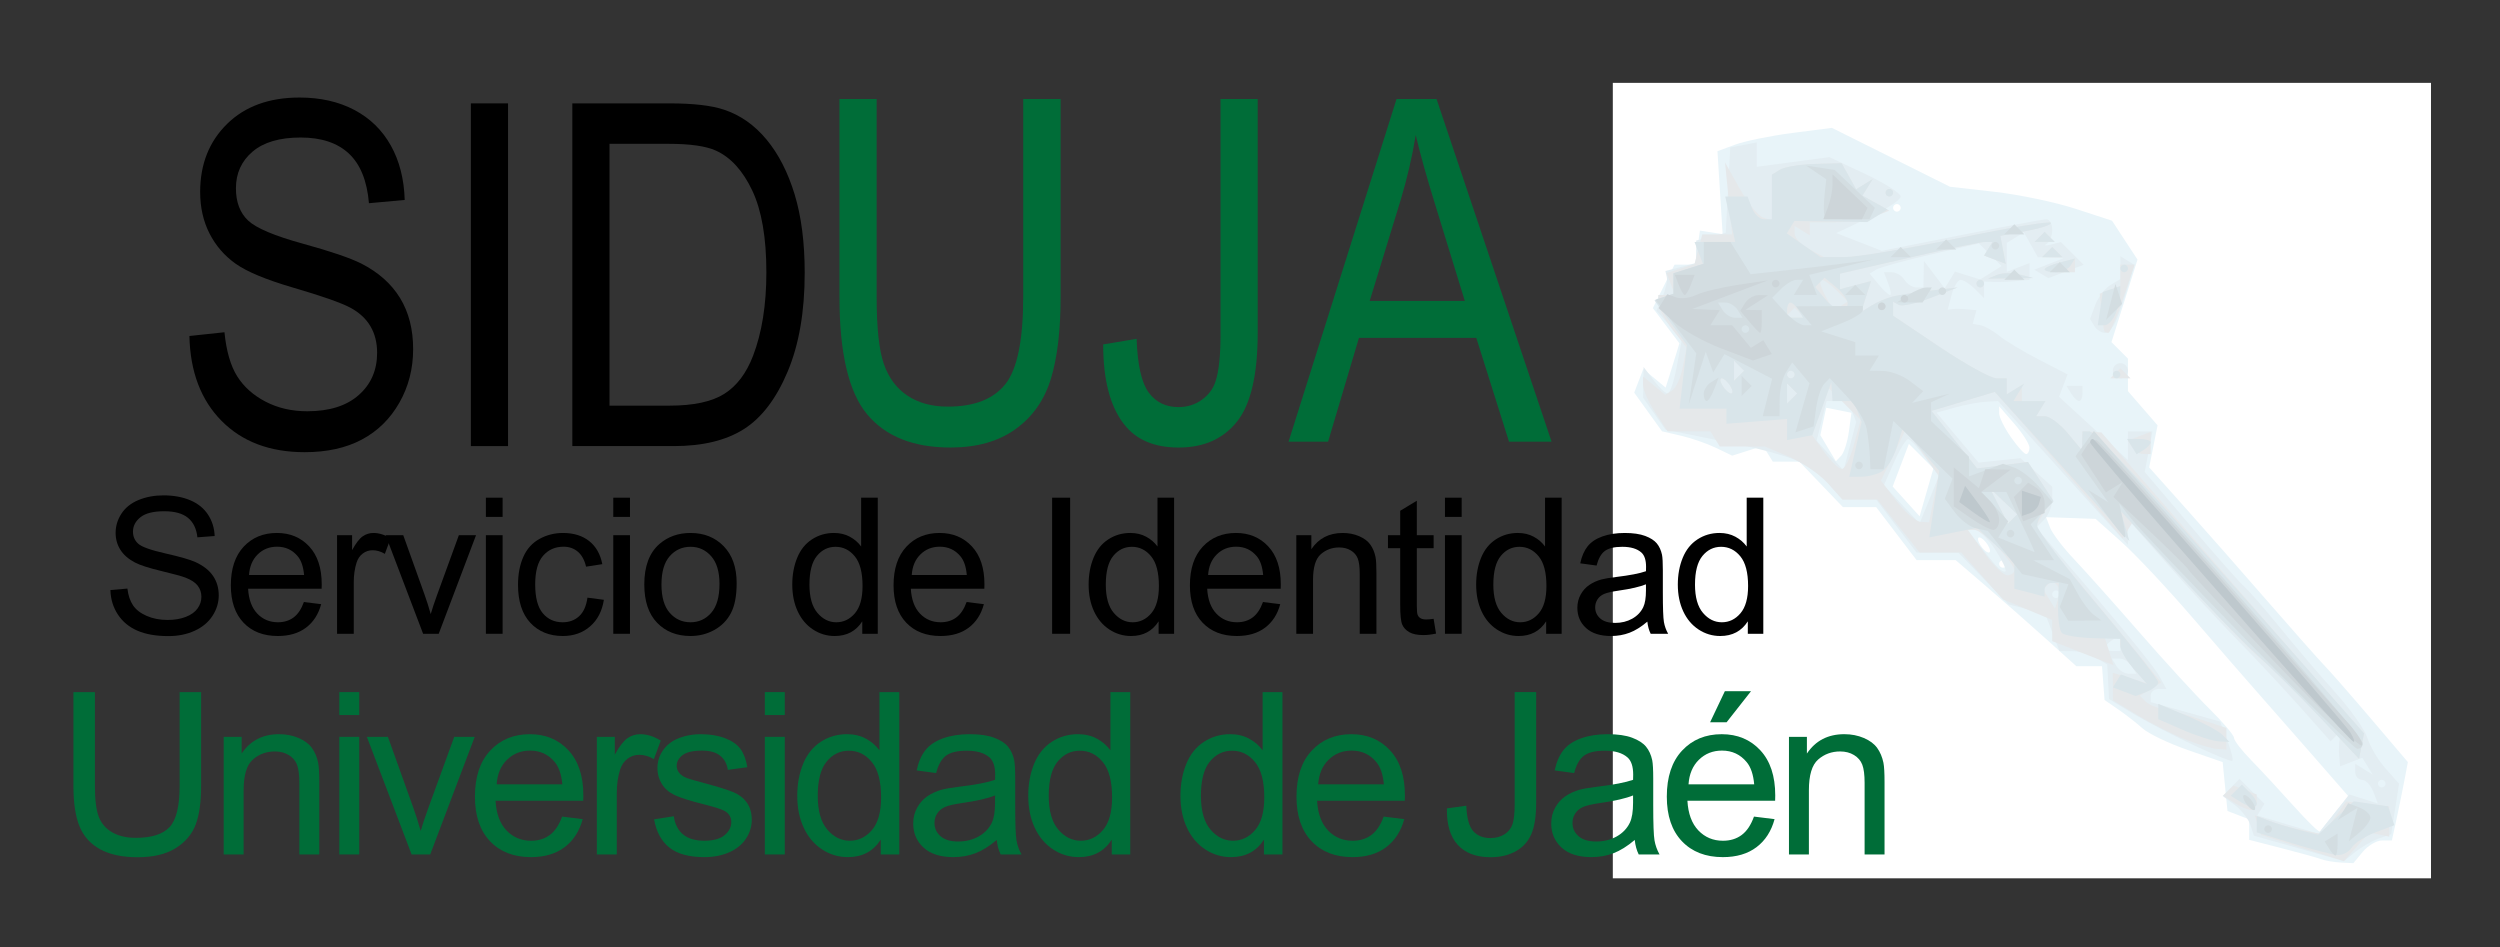 <?xml version="1.0" encoding="UTF-8" standalone="no"?>
<!-- Created with Inkscape (http://www.inkscape.org/) -->

<svg
   xmlns:dc="http://purl.org/dc/elements/1.1/"
   xmlns:cc="http://creativecommons.org/ns#"
   xmlns:rdf="http://www.w3.org/1999/02/22-rdf-syntax-ns#"
   xmlns:svg="http://www.w3.org/2000/svg"
   xmlns="http://www.w3.org/2000/svg"
   xmlns:sodipodi="http://sodipodi.sourceforge.net/DTD/sodipodi-0.dtd"
   xmlns:inkscape="http://www.inkscape.org/namespaces/inkscape"
   width="330"
   height="125"
   id="svg2"
   version="1.1"
   inkscape:version="0.91 r13725"
   sodipodi:docname="SidujaVerde1.svg">
  <rect width="100%" height="100%" fill="#333333" stroke="none"/>
  <defs
     id="defs4" />
  <sodipodi:namedview
     id="base"
     pagecolor="#ffffff"
     bordercolor="#666666"
     borderopacity="1.0"
     inkscape:pageopacity="0.0"
     inkscape:pageshadow="2"
     inkscape:zoom="1.0665996"
     inkscape:cx="475.93842"
     inkscape:cy="-107.00694"
     inkscape:document-units="px"
     inkscape:current-layer="layer1"
     showgrid="false"
     fit-margin-top="10"
     fit-margin-left="10"
     fit-margin-right="10"
     fit-margin-bottom="10"
     inkscape:window-width="1280"
     inkscape:window-height="961"
     inkscape:window-x="1272"
     inkscape:window-y="-8"
     inkscape:window-maximized="1" />
  <g
     inkscape:label="Capa 1"
     inkscape:groupmode="layer"
     id="layer1"
     transform="translate(-288.665,-86.745)">
    <g
       id="g4090"
       transform="translate(-184.699,0.938)">
      <g
         id="text3092"
         style="font-style:normal;font-variant:normal;font-weight:normal;font-stretch:normal;font-size:63.199px;line-height:125%;font-family:'Arial Narrow';-inkscape-font-specification:'Arial Narrow';letter-spacing:0px;word-spacing:0px;fill:#000000;fill-opacity:1;stroke:none">
        <path
           id="path4084"
           d="m 498.365,130.158 4.629,-0.494 c 0.247,2.489 0.807,4.428 1.682,5.817 0.874,1.389 2.124,2.505 3.749,3.348 1.625,0.843 3.456,1.265 5.493,1.265 2.921,0 5.189,-0.715 6.804,-2.145 1.615,-1.43 2.422,-3.286 2.422,-5.57 -2e-5,-1.337 -0.293,-2.505 -0.879,-3.502 -0.586,-0.998 -1.471,-1.816 -2.654,-2.453 -1.183,-0.638 -3.739,-1.533 -7.668,-2.685 -3.497,-1.029 -5.987,-2.068 -7.468,-3.117 -1.481,-1.049 -2.633,-2.381 -3.456,-3.996 -0.823,-1.615 -1.234,-3.441 -1.234,-5.477 0,-3.662 1.183,-6.655 3.549,-8.98 2.366,-2.325 5.555,-3.487 9.566,-3.487 2.757,5e-5 5.169,0.545 7.236,1.636 2.068,1.09 3.672,2.654 4.814,4.691 1.142,2.037 1.754,4.433 1.836,7.19 l -4.721,0.432 c -0.247,-2.942 -1.126,-5.123 -2.638,-6.542 -1.512,-1.419 -3.636,-2.129 -6.372,-2.129 -2.777,4e-5 -4.896,0.622 -6.357,1.867 -1.461,1.245 -2.191,2.854 -2.191,4.829 -10e-6,1.831 0.535,3.25 1.605,4.259 1.07,1.008 3.477,2.026 7.221,3.055 3.662,1.008 6.233,1.882 7.715,2.623 2.263,1.152 3.97,2.669 5.123,4.552 1.152,1.882 1.728,4.13 1.728,6.743 -3e-5,2.592 -0.607,4.953 -1.821,7.082 -1.214,2.129 -2.865,3.749 -4.953,4.86 -2.088,1.111 -4.603,1.666 -7.545,1.666 -4.588,0 -8.244,-1.378 -10.97,-4.135 -2.726,-2.757 -4.14,-6.491 -4.243,-11.202 z"
           inkscape:connector-curvature="0" />
        <path
           id="path4086"
           d="m 535.519,144.692 0,-45.239 4.907,0 0,45.239 z"
           inkscape:connector-curvature="0" />
        <path
           id="path4088"
           d="m 548.911,144.692 0,-45.239 12.806,0 c 3.168,5e-5 5.575,0.278 7.221,0.833 2.16,0.72 4.032,2.037 5.616,3.95 1.584,1.913 2.818,4.325 3.703,7.236 0.885,2.911 1.327,6.362 1.327,10.353 -4e-5,5.123 -0.751,9.469 -2.253,13.038 -1.502,3.569 -3.43,6.1 -5.786,7.591 -2.356,1.492 -5.436,2.237 -9.242,2.237 z m 4.907,-5.339 7.9,0 c 3.189,0 5.606,-0.519 7.252,-1.558 1.646,-1.039 2.911,-2.71 3.796,-5.015 1.173,-3.065 1.759,-6.737 1.759,-11.017 -3e-5,-4.588 -0.622,-8.193 -1.867,-10.816 -1.245,-2.623 -2.844,-4.377 -4.799,-5.261 -1.317,-0.597 -3.405,-0.895 -6.264,-0.895 l -7.776,0 z"
           inkscape:connector-curvature="0" />
      </g>
      <g
         id="text3092-1"
         style="font-style:normal;font-variant:normal;font-weight:normal;font-stretch:normal;font-size:63.199px;line-height:125%;font-family:'Arial Narrow';-inkscape-font-specification:'Arial Narrow';letter-spacing:0px;word-spacing:0px;fill:#006d38;fill-opacity:1;stroke:none">
        <path
           id="path4077"
           d="m 608.428,98.871 4.937,0 0,26.137 c -3e-5,4.382 -0.427,7.977 -1.281,10.785 -0.854,2.808 -2.407,5.025 -4.66,6.65 -2.253,1.625 -5.117,2.438 -8.594,2.438 -4.896,0 -8.563,-1.461 -11.001,-4.382 -2.438,-2.921 -3.657,-8.085 -3.657,-15.491 l 0,-26.137 4.907,0 0,26.107 c -10e-6,4.094 0.319,7.056 0.957,8.887 0.638,1.831 1.682,3.225 3.132,4.181 1.45,0.957 3.214,1.435 5.292,1.435 3.497,0 6.033,-0.987 7.607,-2.962 1.574,-1.975 2.361,-5.822 2.361,-11.541 z"
           inkscape:connector-curvature="0" />
        <path
           id="path4079"
           d="m 618.982,131.273 4.413,-0.741 c 0.123,3.456 0.658,5.822 1.605,7.098 0.946,1.276 2.253,1.913 3.919,1.913 1.173,0 2.206,-0.324 3.101,-0.972 0.895,-0.648 1.497,-1.466 1.805,-2.453 0.432,-1.337 0.648,-3.364 0.648,-6.079 l 0,-31.167 4.907,0 0,30.828 c -2e-5,5.555 -0.91,9.474 -2.731,11.757 -1.821,2.284 -4.387,3.425 -7.699,3.425 -3.23,0 -5.637,-1.029 -7.221,-3.086 -1.831,-2.345 -2.746,-5.853 -2.746,-10.523 z"
           inkscape:connector-curvature="0" />
        <path
           id="path4081"
           d="m 643.453,144.11 14.257,-45.239 5.277,0 15.183,45.239 -5.616,0 -4.32,-13.701 -15.491,0 -4.073,13.701 z m 10.708,-18.577 12.56,0 -3.857,-12.529 c -1.193,-3.847 -2.068,-6.974 -2.623,-9.381 -0.473,2.901 -1.142,5.781 -2.006,8.64 z"
           inkscape:connector-curvature="0" />
      </g>
      <g
         id="g3956">
        <path
           inkscape:connector-curvature="0"
           id="path3030-1"
           d="m 740.255,201.745 -54,0 0,-52.5 0,-52.5 54,0 54,0 0,52.5 0,52.5 -54,0 z"
           style="fill:#ffffff" />
        <path
           inkscape:connector-curvature="0"
           id="path3028-7"
           d="m 782.383,199.666 c -0.895,-0.043 -2.078,-0.244 -2.628,-0.446 -0.55,-0.202 -2.913,-0.859 -5.25,-1.46 l -4.25,-1.092 0,-1.354 0,-1.354 -1.432,-0.55 -1.432,-0.55 -0.318,-3.227 -0.318,-3.227 -4.563,-1.58 c -2.51,-0.869 -5.21,-2.158 -6,-2.864 -0.79,-0.706 -2.244,-1.84 -3.232,-2.519 l -1.795,-1.235 -0.168,-2.231 -0.168,-2.231 -1.695,0 -1.695,0 -3.843,-3.465 c -2.113,-1.905 -5.697,-5.055 -7.964,-7 l -4.121,-3.535 -2.578,0 -2.578,0 -2.67,-3.5 -2.67,-3.5 -2.194,0 -2.194,0 -2.874,-3 -2.874,-3 -1.754,0 -1.754,0 -0.643,-1.041 -0.643,-1.041 -2.035,0.646 -2.035,0.646 -2.131,-1.027 c -1.172,-0.565 -3.256,-1.288 -4.631,-1.607 l -2.5,-0.579 -1.837,-2.552 -1.837,-2.552 0.598,-1.56 0.598,-1.56 1.476,1.225 1.476,1.225 0.512,-1.613 c 0.282,-0.887 0.69,-2.203 0.908,-2.924 l 0.396,-1.312 -1.752,-2.323 -1.752,-2.323 1.429,-2.865 1.429,-2.865 1.357,0 1.357,0 0.32,-2.25 0.32,-2.25 1.5,0.238 1.5,0.238 -0.342,-5.478 -0.342,-5.478 2.342,-0.868 c 1.288,-0.477 4.688,-1.17 7.555,-1.54 l 5.213,-0.672 7.787,3.886 7.787,3.886 5.889,0.669 c 3.239,0.368 8.054,1.377 10.7,2.242 l 4.811,1.574 1.681,2.566 1.681,2.566 -1.718,5.449 -1.718,5.449 1.087,1.087 1.087,1.087 0,2.147 0,2.147 1.955,2.254 1.955,2.254 -0.555,2.777 -0.555,2.777 4.851,5.426 c 2.668,2.984 7.551,8.534 10.851,12.333 3.3,3.799 6.675,7.61 7.5,8.468 0.825,0.858 3.626,4.061 6.225,7.118 l 4.725,5.557 -0.459,2.421 c -0.252,1.331 -0.727,3.658 -1.055,5.171 l -0.596,2.75 -1.298,0 c -0.714,0 -1.858,0.675 -2.543,1.5 l -1.245,1.5 -1.628,-0.079 z m -2.775,-4.096 c 0.093,-0.179 0.979,-1.291 1.97,-2.472 l 1.801,-2.147 -4.668,-5.353 c -2.568,-2.944 -5.866,-6.703 -7.33,-8.353 -1.464,-1.65 -5.354,-6.13 -8.644,-9.955 -3.29,-3.825 -7.505,-8.313 -9.367,-9.972 l -3.385,-3.018 -3.271,-0.114 -3.271,-0.114 0.531,1.385 c 0.292,0.761 1.712,2.631 3.156,4.154 1.443,1.523 5.324,5.87 8.624,9.659 3.3,3.789 7.463,8.334 9.25,10.099 1.788,1.765 3.25,3.492 3.25,3.838 0,0.346 1.012,1.664 2.25,2.929 1.238,1.265 3.754,3.978 5.592,6.029 1.838,2.051 3.418,3.582 3.511,3.404 z M 737.755,160.745 c 0.275,0 0.5,-0.225 0.5,-0.5 0,-0.275 -0.225,-0.5 -0.5,-0.5 -0.275,0 -0.5,0.225 -0.5,0.5 0,0.275 0.225,0.5 0.5,0.5 z m -1.882,-2 c 0.275,0 0.222,-0.45 -0.118,-1 -0.34,-0.55 -0.843,-1 -1.118,-1 -0.275,0 -0.222,0.45 0.118,1 0.34,0.55 0.843,1 1.118,1 z m -8.208,-7.947 0.91,-3.161 -1.619,-1.619 -1.619,-1.619 -1.07,2.813 -1.07,2.813 1.778,1.967 1.778,1.967 0.91,-3.161 z m -11.272,-4.828 c 0.379,-0.399 0.84,-1.839 1.025,-3.2 l 0.336,-2.475 -1.666,-0.332 -1.666,-0.332 -0.386,1.807 -0.386,1.807 1.027,1.725 1.027,1.725 0.689,-0.725 z m 24.418,-0.225 c 0.244,0 0.443,-0.381 0.443,-0.847 0,-0.466 -0.9,-1.885 -2,-3.153 l -2,-2.306 0,0.93 c 0,0.512 0.701,1.931 1.557,3.153 0.856,1.222 1.756,2.223 2,2.223 z m -17.057,-32 c 0.275,0 0.5,-0.225 0.5,-0.5 0,-0.275 -0.225,-0.5 -0.5,-0.5 -0.275,0 -0.5,0.225 -0.5,0.5 0,0.275 0.225,0.5 0.5,0.5 z"
           style="fill:#e8f4f9" />
        <path
           inkscape:connector-curvature="0"
           id="path3026-4"
           d="m 784.255,198.264 -1.5,1.215 -5.938,-1.681 -5.938,-1.681 -0.474,-1.436 c -0.261,-0.79 -1.189,-1.968 -2.062,-2.619 l -1.588,-1.183 1.114,-1.132 1.114,-1.132 1.645,1.645 1.645,1.645 -0.476,0.771 -0.476,0.771 4.028,1.207 4.028,1.207 2.04,-2.594 2.04,-2.594 1.893,0.601 1.893,0.601 -0.601,-1.565 c -0.33,-0.861 -1.003,-1.565 -1.494,-1.565 -0.491,0 -0.893,-0.477 -0.893,-1.059 l 0,-1.059 1.155,0.714 1.155,0.714 -0.687,-1.111 -0.687,-1.111 -1.468,0.563 -1.468,0.563 -0.118,-1.357 c -0.065,-0.746 -0.028,-1.807 0.083,-2.357 l 0.202,-1 -0.71,0.71 -0.71,0.71 -4.123,-4.635 c -2.268,-2.549 -5.933,-6.469 -8.146,-8.71 -2.213,-2.241 -6.375,-6.752 -9.25,-10.025 l -5.227,-5.95 0,1.698 0,1.698 -8.579,-9.498 -8.579,-9.498 -1.671,0.1 c -0.919,0.055 -2.743,0.4 -4.053,0.767 l -2.381,0.667 2.771,3.294 2.771,3.294 2.777,-0.291 2.777,-0.291 2.083,1.886 2.083,1.886 0,1.645 c 0,0.905 -0.475,2.12 -1.056,2.701 l -1.056,1.056 7.64,8.894 c 4.202,4.891 8.068,9.681 8.592,10.644 l 0.952,1.75 -1.035,0 c -0.569,0 -1.035,0.392 -1.035,0.87 l 0,0.87 4.583,1.283 4.583,1.283 0.945,2.485 c 0.52,1.367 0.82,2.583 0.667,2.703 -0.153,0.12 -2.528,-0.849 -5.278,-2.152 -2.75,-1.303 -6.35,-3.187 -8,-4.187 l -3,-1.818 -0.119,-2.279 -0.119,-2.279 -1.381,-0.875 c -0.76,-0.481 -2.18,-0.882 -3.156,-0.89 l -1.775,-0.015 -0.94,-2.472 -0.94,-2.472 -2.415,-0.606 -2.415,-0.606 -3.317,-3.422 -3.317,-3.422 -2.753,0 -2.753,0 -2.67,-3.5 -2.67,-3.5 -2.226,0 -2.226,0 -1.905,-2.115 c -1.048,-1.163 -3.03,-2.575 -4.405,-3.137 -1.375,-0.562 -4.525,-1.431 -7,-1.93 -2.475,-0.499 -5.749,-1.165 -7.275,-1.48 l -2.775,-0.572 -1.475,-2.105 -1.475,-2.105 0.032,-2.027 0.032,-2.027 1.328,1.75 c 0.731,0.963 1.566,1.75 1.857,1.75 0.291,0 0.832,-1.62 1.204,-3.6 l 0.675,-3.6 -1.685,-1.862 -1.685,-1.862 0.78,-1.787 c 0.429,-0.983 0.696,-2.163 0.593,-2.623 l -0.187,-0.836 2.029,-0.531 2.029,-0.531 0,-1.477 0,-1.477 1.953,-0.511 1.953,-0.511 0.297,-5.636 0.297,-5.636 1.75,-0.333 1.75,-0.333 0,1.608 0,1.608 4.795,-0.636 4.795,-0.636 4.705,2.212 c 2.588,1.216 4.705,2.562 4.705,2.991 0,0.428 -1.913,1.688 -4.25,2.8 l -4.25,2.021 3,1.171 3,1.171 10.5,-2.082 c 5.775,-1.145 10.838,-2.081 11.25,-2.081 0.412,4.3e-4 0.75,0.638 0.75,1.417 0,0.779 -0.338,1.605 -0.75,1.836 -0.412,0.231 -0.154,0.269 0.574,0.086 l 1.324,-0.333 1.501,1.501 1.501,1.501 -2.326,0.878 -2.326,0.878 -0.934,-0.555 -0.934,-0.555 1.934,-0.757 1.934,-0.757 -1.7,-0.07 -1.7,-0.07 -0.918,-1.64 -0.918,-1.64 -1.132,0.699 -1.132,0.699 0,1.91 0,1.91 1.5,-0.576 1.5,-0.576 0,1.107 0,1.107 -1.75,0.158 c -0.963,0.087 -2.312,0.137 -3,0.111 l -1.25,-0.046 0,1.089 0,1.089 -1.2,-1.2 c -0.66,-0.66 -1.508,-1.2 -1.883,-1.2 -0.376,0 -0.915,0.885 -1.197,1.966 l -0.514,1.966 0.647,-0.084 c 0.356,-0.046 1.21,-0.031 1.897,0.034 l 1.25,0.118 -0.25,0.9 -0.25,0.9 1,0.171 c 0.55,0.094 1.675,0.724 2.5,1.4 0.825,0.676 3.195,2.1 5.266,3.165 l 3.766,1.937 -0.567,1.477 -0.567,1.477 4.551,4.178 4.551,4.178 0,-1.892 0,-1.892 1.617,0 1.617,0 -0.512,2.676 -0.512,2.676 6.008,7.074 c 3.305,3.891 6.52,7.524 7.145,8.074 0.625,0.55 2.779,3.025 4.786,5.5 2.007,2.475 5.273,6.3 7.257,8.5 1.984,2.2 3.881,4.9 4.216,6 0.335,1.1 1.407,2.9 2.384,4 l 1.775,2 -0.515,3.329 -0.515,3.329 -1.625,0.573 c -0.894,0.315 -2.3,1.119 -3.125,1.788 z m 3.5,-8.519 c 0.275,0 0.5,-0.225 0.5,-0.5 0,-0.275 -0.225,-0.5 -0.5,-0.5 -0.275,0 -0.5,0.225 -0.5,0.5 0,0.275 0.225,0.5 0.5,0.5 z m -33.382,-15 1,0 -0.618,-1 c -0.34,-0.55 -1.068,-1 -1.618,-1 l -1,0 0.618,1 c 0.34,0.55 1.068,1 1.618,1 z m -2.118,-3 1,0 0,-1.059 0,-1.059 -1,0.618 c -0.55,0.34 -1,0.816 -1,1.059 0,0.243 0.45,0.441 1,0.441 z m -7.5,-7 c 0.275,0 0.5,-0.225 0.5,-0.5 0,-0.275 -0.225,-0.5 -0.5,-0.5 -0.275,0 -0.5,0.225 -0.5,0.5 0,0.275 0.225,0.5 0.5,0.5 z m -6.67,-3.514 c 0.181,-0.172 -0.433,-1.476 -1.365,-2.899 -0.932,-1.423 -2.148,-2.587 -2.702,-2.587 l -1.007,0 1.372,1.737 c 0.755,0.955 1.822,2.26 2.372,2.899 0.55,0.639 1.148,1.022 1.33,0.85 z m -10.065,-9.446 1.271,-3.115 -1.768,-2.431 c -0.973,-1.337 -1.996,-2.445 -2.274,-2.462 -0.278,-0.017 -1.117,1.348 -1.863,3.034 l -1.357,3.065 2.36,2.512 2.36,2.512 1.271,-3.115 z m -10.475,-7.079 0.83,-3.205 -0.529,-1.378 -0.529,-1.378 -1.423,0 -1.423,0 -0.657,2.618 -0.657,2.618 1.778,1.965 1.778,1.965 0.83,-3.205 z m 5.301,-19.961 c 0.19,0 0.087,-0.675 -0.229,-1.5 l -0.576,-1.5 1.048,0 c 0.576,0 1.326,0.45 1.666,1 0.34,0.55 1.041,1 1.559,1 l 0.941,0 0.032,-1.75 0.032,-1.75 1.372,1.81 1.372,1.81 0.68,-1.101 0.68,-1.101 1.666,0.518 1.666,0.518 1.412,-0.886 1.412,-0.886 -1.495,-1.495 -1.495,-1.495 -6.371,1.472 c -3.504,0.81 -6.751,1.707 -7.215,1.994 l -0.844,0.522 1.171,1.411 c 0.644,0.776 1.327,1.411 1.517,1.411 z m 24.968,14 c -0.243,0 -0.719,-0.45 -1.059,-1 l -0.618,-1 1.059,0 1.059,0 0,1 c 0,0.55 -0.198,1 -0.441,1 z m 5.441,-3 c -0.55,0 -1,-0.45 -1,-1 0,-0.55 0.45,-1 1,-1 0.55,0 1,0.45 1,1 0,0.55 -0.45,1 -1,1 z m -2.048,-6 c -0.459,0 -1.087,-0.409 -1.396,-0.91 l -0.562,-0.91 0.678,-1.84 c 0.373,-1.012 1.274,-2.2 2.003,-2.64 l 1.325,-0.8 0,-1.509 0,-1.509 0.926,0.573 0.926,0.573 -0.822,2.737 c -0.452,1.505 -1.142,3.524 -1.533,4.487 -0.391,0.963 -1.086,1.75 -1.545,1.75 z"
           style="fill:#e3edf2" />
        <path
           inkscape:connector-curvature="0"
           id="path3024-0"
           d="m 784.434,197.586 -1.679,1.889 -5.453,-1.723 -5.453,-1.723 -0.434,-1.301 -0.434,-1.301 1.886,0.729 c 1.038,0.401 3.067,0.968 4.51,1.259 l 2.623,0.53 1.524,-2.176 1.524,-2.176 2.852,0.326 2.852,0.326 0,2 0,2 -1.321,-0.274 -1.321,-0.274 -1.679,1.889 z m -13.929,-4.857 c -0.412,-0.008 -1.412,-0.434 -2.221,-0.946 l -1.471,-0.93 0.678,-0.678 0.678,-0.678 1.543,0.592 1.543,0.592 0,1.031 c 0,0.567 -0.338,1.024 -0.75,1.016 z m 14.578,-8.394 -0.328,1.64 -5.019,-5.365 c -2.761,-2.951 -6.361,-6.498 -8,-7.882 -1.639,-1.384 -6.092,-6.017 -9.894,-10.295 l -6.913,-7.779 -0.688,1.113 -0.688,1.113 -5.399,-6.259 c -2.969,-3.443 -6.766,-7.795 -8.438,-9.671 l -3.039,-3.412 -4.178,1.252 -4.178,1.252 3.01,3.8 3.01,3.8 3.354,-0.429 3.354,-0.429 1.618,2.469 1.618,2.469 -1.201,1.923 -1.201,1.923 5.936,7.134 c 3.265,3.924 7.032,8.498 8.372,10.164 l 2.437,3.03 -1.408,0.87 -1.408,0.87 0.75,0.75 c 0.412,0.412 1.385,0.843 2.161,0.957 0.776,0.114 3.013,0.736 4.971,1.382 l 3.56,1.175 0,1.422 0,1.422 -1.25,-0.076 c -0.688,-0.042 -2.6,-0.616 -4.25,-1.277 -1.65,-0.66 -4.46,-2.089 -6.244,-3.174 l -3.244,-1.973 -0.006,-1.817 -0.006,-1.817 2.25,0.7 2.25,0.7 -1.75,-1.962 c -0.963,-1.079 -1.75,-2.489 -1.75,-3.133 l 0,-1.171 -1.067,0 -1.067,0 0.615,1.938 0.615,1.938 -4.048,-1.59 -4.048,-1.59 0,-1.399 0,-1.399 -3.256,-1.36 -3.256,-1.36 -2.752,-3.089 -2.752,-3.089 -2.742,-3e-5 -2.742,-3e-5 -2.793,-3.5 -2.793,-3.5 -2.302,0 -2.302,0 -1.905,-2.138 c -1.048,-1.176 -3.353,-2.751 -5.123,-3.5 l -3.218,-1.362 -2.973,0 -2.973,0 -0.618,-1 -0.618,-1 -2.826,0 -2.826,0 -1.615,-2.465 c -0.888,-1.356 -1.615,-2.986 -1.615,-3.622 l 0,-1.158 1.456,1.209 1.456,1.209 0.924,-0.571 c 0.508,-0.314 1.144,-1.718 1.412,-3.119 l 0.487,-2.548 -1.868,-2.374 c -1.027,-1.306 -1.868,-2.866 -1.868,-3.467 l 0,-1.092 1.107,0 1.107,0 -0.556,-1.449 -0.556,-1.449 1.841,-0.584 1.841,-0.584 0.514,-1.967 0.514,-1.967 1.971,0 1.971,0 -0.469,-4.75 -0.469,-4.75 1.932,3.447 c 1.063,1.896 2.454,3.621 3.092,3.833 l 1.16,0.387 0,-3.024 0,-3.024 1.068,-0.66 c 0.587,-0.363 2.656,-0.705 4.598,-0.76 l 3.53,-0.1 0.964,1.722 0.964,1.722 1.093,-0.676 1.093,-0.676 -0.676,1.093 -0.676,1.093 1.771,0.994 1.771,0.994 -1.992,0.767 c -1.096,0.422 -3.458,0.767 -5.25,0.767 l -3.258,0 0,0.859 0,0.859 -1,-0.618 -1,-0.618 0,1.024 c 0,0.563 0.87,1.49 1.934,2.059 l 1.934,1.035 2.838,0 c 1.561,0 8.203,-1.113 14.76,-2.472 6.557,-1.36 12.106,-2.289 12.33,-2.064 0.224,0.224 -1.179,0.705 -3.118,1.069 l -3.526,0.661 0.355,1.845 0.355,1.845 -1.426,-0.547 -1.426,-0.547 0.553,-0.895 0.553,-0.895 -0.983,0 c -0.541,0 -5.067,0.94 -10.059,2.09 l -9.076,2.09 0,1.027 0,1.027 2.041,-0.534 2.041,-0.534 -0.648,2.042 -0.648,2.042 1.357,-0.847 c 0.746,-0.466 2.032,-1.013 2.857,-1.215 0.825,-0.202 3.075,-0.551 5,-0.774 l 3.5,-0.406 -3.5,1.364 c -1.925,0.75 -3.837,1.172 -4.25,0.937 l -0.75,-0.427 0,0.925 0,0.925 6.156,4.134 c 3.386,2.274 6.761,4.134 7.5,4.134 l 1.344,0 0,1.059 0,1.059 1,-0.618 1,-0.618 0,1.059 0,1.059 1.559,0 1.559,0 -0.618,1 -0.618,1 1.149,0 c 0.632,0 1.993,1.012 3.026,2.25 l 1.877,2.25 0.033,-1.25 0.033,-1.25 1.25,0.071 1.25,0.071 10.5,12.088 c 5.775,6.648 13.573,15.605 17.328,19.904 l 6.828,7.816 -0.328,1.64 z m -40.041,-19.452 c 0.232,-0.695 0.149,-1.535 -0.183,-1.867 l -0.604,-0.604 -0.6,0.6 -0.6,0.6 0.783,1.267 0.783,1.267 0.421,-1.263 z m -6.719,-3.138 c 0.513,0 0.932,-0.308 0.932,-0.686 0,-0.377 -0.978,-1.727 -2.174,-3 -1.196,-1.273 -2.577,-2.314 -3.068,-2.314 l -0.894,0 2.136,3 c 1.175,1.65 2.556,3 3.068,3 z m -11.443,-7.055 1.125,0.055 0.62,-3.102 0.62,-3.102 -2.158,-3.03 -2.158,-3.03 -1.643,3.382 -1.643,3.382 2.055,2.695 c 1.131,1.482 2.562,2.72 3.18,2.75 z m 12.146,-0.383 0.609,-0.609 -1.807,-1.726 -1.807,-1.726 1.198,2.336 1.198,2.336 0.609,-0.609 z m -22.55,-6.593 c 0.397,0.017 1.123,-1.431 1.613,-3.219 l 0.892,-3.25 -2.113,-2.101 -2.113,-2.101 -1.097,3.101 -1.097,3.101 1.597,2.219 c 0.878,1.22 1.922,2.233 2.318,2.25 z m -6.555,-9.302 0.667,-0.667 -0.667,-0.667 -0.667,-0.667 0,1.333 0,1.333 0.667,-0.667 z M 701.873,137.745 c 0.275,0 0.222,-0.45 -0.118,-1 -0.34,-0.55 -0.843,-1 -1.118,-1 -0.275,0 -0.222,0.45 0.118,1 0.34,0.55 0.843,1 1.118,1 z m 1.049,-2.333 0.667,-0.667 -0.667,-0.667 -0.667,-0.667 0,1.333 0,1.333 0.667,-0.667 z m 6.833,0.333 c 0.275,0 0.5,-0.225 0.5,-0.5 0,-0.275 -0.225,-0.5 -0.5,-0.5 -0.275,0 -0.5,0.225 -0.5,0.5 0,0.275 0.225,0.5 0.5,0.5 z m 0.5,-8 1.333,0 -0.667,-0.667 -0.667,-0.667 -0.667,0.667 -0.667,0.667 1.333,0 z m 6.058,-1.536 0.958,-0.592 -1.436,-1.436 c -0.79,-0.79 -1.709,-1.436 -2.043,-1.436 -0.334,0 -0.118,0.913 0.479,2.028 l 1.085,2.028 0.957,-0.592 z m 40.001,19.536 c -0.518,0 -1.19,-0.403 -1.494,-0.895 l -0.553,-0.895 1.494,-0.573 1.494,-0.573 0,1.469 0,1.469 -0.941,0 z m -3.059,-10 -1.333,0 0.667,-0.667 0.667,-0.667 0.667,0.667 0.667,0.667 -1.333,0 z m -1.594,-6 c -0.223,0 -0.463,-0.113 -0.534,-0.25 -0.07,-0.138 -0.236,-1.3 -0.367,-2.582 l -0.24,-2.332 1.367,-0.525 1.367,-0.525 0,-1.393 0,-1.393 0.939,0 0.939,0 -1.533,4.5 c -0.843,2.475 -1.716,4.5 -1.939,4.5 z m -16.906,-6 c -0.275,0 -0.5,-0.225 -0.5,-0.5 0,-0.275 0.225,-0.5 0.5,-0.5 0.275,0 0.5,0.225 0.5,0.5 0,0.275 -0.225,0.5 -0.5,0.5 z m 4,-1.195 -3,0.037 1.231,-0.498 c 0.677,-0.274 2.027,-0.291 3,-0.037 l 1.769,0.461 -3,0.037 z m 6.5,-0.805 c -1.1,0 -2,-0.173 -2,-0.383 0,-0.211 0.9,-0.619 2,-0.906 l 2,-0.523 0,0.906 0,0.906 -2,0 z m -1,-2 -1.333,0 0.667,-0.667 0.667,-0.667 0.667,0.667 0.667,0.667 -1.333,0 z m -1,-2 -1.333,0 0.667,-0.667 0.667,-0.667 0.667,0.667 0.667,0.667 -1.333,0 z m -20.5,-6 c -0.275,0 -0.5,-0.225 -0.5,-0.5 0,-0.275 0.225,-0.5 0.5,-0.5 0.275,0 0.5,0.225 0.5,0.5 0,0.275 -0.225,0.5 -0.5,0.5 z"
           style="fill:#e5e8ea" />
        <path
           inkscape:connector-curvature="0"
           id="path3022-9"
           d="m 781.946,198.675 c -0.655,-0.038 -3.328,-0.727 -5.941,-1.53 l -4.75,-1.461 0,-1.077 0,-1.077 1.593,0.611 c 0.876,0.336 2.701,0.889 4.055,1.229 l 2.462,0.618 2.347,-2.205 2.347,-2.205 2.27,0.332 2.27,0.332 0.41,1.244 0.41,1.244 -2.484,0.944 c -1.366,0.519 -2.779,1.422 -3.14,2.006 -0.361,0.584 -1.192,1.03 -1.847,0.992 z m -10.787,-6.501 c -0.254,0.254 -1.111,0.061 -1.904,-0.429 l -1.442,-0.891 0.738,-0.738 0.738,-0.738 1.167,1.167 c 0.642,0.642 0.959,1.375 0.704,1.629 z m 13.932,-7.88 -0.336,1.682 -5.064,-5.365 c -2.785,-2.951 -6.61,-6.755 -8.5,-8.453 -1.89,-1.698 -6.693,-6.648 -10.674,-11 l -7.238,-7.912 0.586,2 0.586,2 -4.848,-5.393 c -2.666,-2.966 -6.664,-7.401 -8.883,-9.854 l -4.036,-4.461 -4.181,1.253 -4.181,1.253 3.01,3.8 3.01,3.8 3.354,-0.429 3.354,-0.429 1.696,2.588 1.696,2.588 -1.093,1.093 c -0.601,0.601 -1.088,1.566 -1.083,2.143 0.006,0.578 3.606,5.312 8,10.521 4.394,5.209 7.989,9.774 7.989,10.143 0,0.369 -0.675,0.931 -1.5,1.247 l -1.5,0.576 -1.494,-0.573 -1.494,-0.573 0.526,-0.852 0.526,-0.852 1.718,0.626 1.718,0.626 -1.75,-1.998 c -0.963,-1.099 -1.75,-2.436 -1.75,-2.971 l 0,-0.973 -3.57,-0.101 c -1.963,-0.056 -3.832,-0.363 -4.153,-0.684 -0.321,-0.321 -0.544,-1.939 -0.497,-3.597 l 0.086,-3.014 -0.933,0 c -0.513,0 -0.933,0.408 -0.933,0.906 l 0,0.906 -2,-0.523 -2,-0.523 0,-1.709 0,-1.709 -2.457,-2.308 -2.457,-2.308 -3.156,0.631 -3.156,0.631 0.658,-4.389 0.658,-4.389 -2.415,-2.807 -2.415,-2.807 -0.765,2.449 c -0.421,1.347 -1.267,2.78 -1.881,3.184 -0.613,0.404 -1.855,0.742 -2.76,0.75 l -1.645,0.015 0.817,-3.621 0.817,-3.621 -0.529,-1.379 -0.529,-1.379 -1.393,0 -1.393,0 -0.076,-1.25 -0.076,-1.25 -1.262,3.5 -1.262,3.5 -1.661,0.323 -1.661,0.323 0,-1.392 0,-1.392 -4,0.316 -4,0.316 0,-0.998 0,-0.998 -3.093,0 -3.093,0 0.484,-4.188 0.484,-4.188 -2.141,-2.955 -2.141,-2.955 1.25,-0.44 1.25,-0.44 0,-1.349 0,-1.349 1.949,-0.619 1.949,-0.619 -0.556,-1.449 -0.556,-1.449 2.686,0 2.686,0 -0.659,-3 -0.659,-3 1.472,0 1.472,0 0.576,1.5 c 0.317,0.825 1.04,1.5 1.607,1.5 l 1.031,0 0,-2.941 0,-2.941 1.068,-0.66 c 0.587,-0.363 2.656,-0.705 4.598,-0.76 l 3.53,-0.1 0.964,1.722 0.964,1.722 1.093,-0.676 1.093,-0.676 -0.676,1.093 -0.676,1.093 1.649,0.923 1.649,0.923 -1.337,0.826 -1.337,0.826 -4.804,-0.072 -4.804,-0.072 -0.504,0.816 -0.504,0.816 2.239,1.568 2.239,1.568 3.05,0 c 1.677,0 8.415,-1.113 14.972,-2.472 6.557,-1.36 12.106,-2.289 12.33,-2.064 0.224,0.224 -1.179,0.705 -3.118,1.069 l -3.526,0.661 0.355,1.845 0.355,1.845 -1.426,-0.547 -1.426,-0.547 0.553,-0.895 0.553,-0.895 -0.983,0 c -0.541,0 -5.067,0.94 -10.059,2.09 l -9.076,2.09 0,1.027 0,1.027 2.041,-0.534 2.041,-0.534 -0.648,2.042 -0.648,2.042 1.357,-0.847 c 0.746,-0.466 2.032,-1.013 2.857,-1.215 0.825,-0.202 3.075,-0.551 5,-0.774 l 3.5,-0.406 -3.5,1.364 c -1.925,0.75 -3.837,1.172 -4.25,0.937 l -0.75,-0.427 0,0.925 0,0.925 6.156,4.134 c 3.386,2.274 6.761,4.134 7.5,4.134 l 1.344,0 0,1.059 0,1.059 1.155,-0.714 1.155,-0.714 -0.714,1.155 -0.714,1.155 2.118,0 2.118,0 -0.618,1 -0.618,1 1.149,0 c 0.632,0 1.993,1.012 3.026,2.25 l 1.877,2.25 0.033,-1.25 0.033,-1.25 0.939,0 c 0.516,0 6.038,5.737 12.27,12.75 6.232,7.013 14.174,15.982 17.648,19.933 l 6.316,7.183 -0.336,1.682 z m -46.065,-29.987 0.609,-0.609 -1.807,-1.726 -1.807,-1.726 1.198,2.336 1.198,2.336 0.609,-0.609 z m -29.105,-15.895 0.667,-0.667 -0.667,-0.667 -0.667,-0.667 0,1.333 0,1.333 0.667,-0.667 z M 701.873,137.745 c 0.275,0 0.222,-0.45 -0.118,-1 -0.34,-0.55 -0.843,-1 -1.118,-1 -0.275,0 -0.222,0.45 0.118,1 0.34,0.55 0.843,1 1.118,1 z m 1.049,-2.333 0.667,-0.667 -0.667,-0.667 -0.667,-0.667 0,1.333 0,1.333 0.667,-0.667 z m 6.833,0.333 c 0.275,0 0.5,-0.225 0.5,-0.5 0,-0.275 -0.225,-0.5 -0.5,-0.5 -0.275,0 -0.5,0.225 -0.5,0.5 0,0.275 0.225,0.5 0.5,0.5 z m 0.559,-8 1.059,0 -0.618,-1 c -0.34,-0.55 -0.816,-1 -1.059,-1 -0.243,0 -0.441,0.45 -0.441,1 l 0,1 1.059,0 z m 6.063,-1 c 0.483,0 0.878,-0.395 0.878,-0.878 0,-0.483 -0.686,-1.447 -1.524,-2.143 l -1.524,-1.265 -0.618,0.618 -0.618,0.618 1.265,1.524 c 0.696,0.838 1.66,1.524 2.143,1.524 z m 49.828,56.918 c -0.797,-0.045 -2.913,-0.721 -4.7,-1.503 l -3.25,-1.421 0,-1.011 0,-1.011 3.75,1.566 c 2.062,0.861 4.178,1.992 4.7,2.513 l 0.95,0.948 -1.45,-0.082 z m -9.881,-38.461 -0.931,0.575 -0.628,-1.016 -0.628,-1.016 1.559,0 c 0.857,0 1.559,0.198 1.559,0.441 0,0.243 -0.419,0.7 -0.931,1.016 z m -3.569,-9.457 c -0.275,0 -0.5,-0.225 -0.5,-0.5 0,-0.275 0.225,-0.5 0.5,-0.5 0.275,0 0.5,0.225 0.5,0.5 0,0.275 -0.225,0.5 -0.5,0.5 z m -1.601,-7 -0.887,0 0.335,-2.197 0.335,-2.197 1.158,-0.386 1.158,-0.386 0,1.002 c 0,0.551 -0.273,1.713 -0.607,2.583 -0.334,0.87 -1.006,1.582 -1.494,1.582 z m -16.399,-5 c -0.275,0 -0.5,-0.225 -0.5,-0.5 0,-0.275 0.225,-0.5 0.5,-0.5 0.275,0 0.5,0.225 0.5,0.5 0,0.275 -0.225,0.5 -0.5,0.5 z m 4,-1.195 -3,0.037 1.231,-0.498 c 0.677,-0.274 2.027,-0.291 3,-0.037 l 1.769,0.461 -3,0.037 z m 5.941,-0.805 c -0.793,0 -1.441,-0.173 -1.441,-0.383 0,-0.211 0.901,-0.619 2.001,-0.907 l 2.001,-0.523 -0.56,0.907 c -0.308,0.499 -1.209,0.907 -2.001,0.907 z m 9.059,0 c -0.275,0 -0.5,-0.225 -0.5,-0.5 0,-0.275 0.225,-0.5 0.5,-0.5 0.275,0 0.5,0.225 0.5,0.5 0,0.275 -0.225,0.5 -0.5,0.5 z m -9.5,-2 -1.333,0 0.667,-0.667 0.667,-0.667 0.667,0.667 0.667,0.667 -1.333,0 z m -1,-2 -1.333,0 0.667,-0.667 0.667,-0.667 0.667,0.667 0.667,0.667 -1.333,0 z m -20.5,-6 c -0.275,0 -0.5,-0.225 -0.5,-0.5 0,-0.275 0.225,-0.5 0.5,-0.5 0.275,0 0.5,0.225 0.5,0.5 0,0.275 -0.225,0.5 -0.5,0.5 z"
           style="fill:#d9e5ea" />
        <path
           inkscape:connector-curvature="0"
           id="path3020-4"
           d="m 781.647,198.745 c -0.151,0 -0.533,-0.419 -0.85,-0.931 l -0.575,-0.931 0.85,-0.525 0.85,-0.525 0,1.456 c 0,0.801 -0.123,1.456 -0.274,1.456 z m 3.186,-3.065 -1.421,1.18 0.579,-2.214 0.579,-2.214 -1.312,0.811 -1.312,0.811 0.687,-1.111 0.687,-1.111 1.468,0.563 c 0.807,0.31 1.468,0.91 1.468,1.334 0,0.424 -0.64,1.301 -1.421,1.95 z m -12.079,0.065 c -0.275,0 -0.5,-0.225 -0.5,-0.5 0,-0.275 0.225,-0.5 0.5,-0.5 0.275,0 0.5,0.225 0.5,0.5 0,0.275 -0.225,0.5 -0.5,0.5 z m -1.882,-3 c -0.275,0 -0.778,-0.45 -1.118,-1 -0.34,-0.55 -0.393,-1 -0.118,-1 0.275,0 0.778,0.45 1.118,1 0.34,0.55 0.393,1 0.118,1 z m 13.632,-8.106 c -0.412,-0.059 -6.945,-6.471 -14.516,-14.25 -7.571,-7.779 -14.467,-15.044 -15.324,-16.144 l -1.558,-2 0.481,2.25 c 0.264,1.238 0.382,2.25 0.262,2.25 -0.12,0 -1.264,-1.414 -2.542,-3.143 l -2.324,-3.143 1.332,0.823 1.332,0.823 -2.162,-3.037 -2.162,-3.037 1.22,-1.668 1.22,-1.668 17.746,20.191 c 9.76,11.105 17.746,20.566 17.746,21.024 0,0.458 -0.338,0.785 -0.75,0.727 z m -35.941,-16.909 -2.191,0.015 -0.562,-0.91 -0.562,-0.91 0.574,-1.495 0.574,-1.495 -3.058,-0.672 -3.058,-0.672 -2.262,-2.855 -2.262,-2.855 -1.5,-0.318 c -0.825,-0.175 -2.103,-1.127 -2.839,-2.115 l -1.339,-1.796 0.51,-1.328 0.51,-1.328 -3.907,-3.816 -3.907,-3.816 -0.638,3.19 -0.638,3.19 -0.875,0 -0.875,0 -0.076,-1.75 c -0.042,-0.963 -0.234,-2.586 -0.427,-3.608 -0.193,-1.022 -1.368,-2.941 -2.61,-4.263 l -2.259,-2.405 -0.729,0.763 c -0.401,0.42 -0.879,1.853 -1.063,3.185 l -0.335,2.422 -1.199,0.395 -1.199,0.395 0.929,-3.239 0.929,-3.239 -1.141,-1.375 -1.141,-1.375 -0.823,1.297 c -0.453,0.714 -0.83,2.31 -0.838,3.547 l -0.015,2.25 -1.108,0 -1.108,0 0.62,-2.469 0.62,-2.469 -3.144,-1.626 -3.144,-1.626 -0.746,1.207 -0.746,1.207 -0.492,-1.363 -0.492,-1.363 -1.126,3.5 -1.126,3.5 0.501,-3.399 0.501,-3.399 -2.697,-3.537 -2.697,-3.537 1.193,-0.398 1.193,-0.398 0,-1.349 0,-1.349 2,-0.635 2,-0.635 0,-1.433 0,-1.433 1.759,0 1.759,0 1.331,2.131 1.331,2.131 5.16,-0.569 c 2.838,-0.313 6.51,-0.754 8.16,-0.981 l 3,-0.412 -4.29,1.025 -4.29,1.025 0.508,1.325 0.508,1.325 -1.528,0 -1.528,0 0.618,-1 0.618,-1 -0.859,0 c -0.472,0 -1.393,0.534 -2.045,1.186 l -1.186,1.186 1.641,1.814 c 0.903,0.998 2.077,1.814 2.609,1.814 l 0.967,0 -1.032,-1.25 -1.032,-1.25 4.41,-0.026 4.41,-0.026 0,0.583 c 0,0.321 -1.238,1.077 -2.75,1.681 l -2.75,1.097 2.25,0.712 2.25,0.712 0,0.883 0,0.883 1.559,0 1.559,0 -0.618,1 -0.618,1 1.809,0.032 c 0.995,0.018 2.59,0.624 3.543,1.349 l 1.734,1.317 -0.734,0.775 -0.734,0.775 2.5,-0.615 2.5,-0.615 -1.25,0.574 -1.25,0.574 0,1.242 0,1.242 2.5,2.349 2.5,2.349 0,1.301 0,1.301 2.25,-0.832 2.25,-0.832 1.5,0.513 c 0.825,0.282 2.3,1.426 3.278,2.542 l 1.778,2.029 -1.458,1.458 -1.458,1.458 1.544,2.357 1.544,2.357 -1.365,0.015 -1.365,0.015 2.402,1.235 2.402,1.235 1.098,2 c 0.604,1.1 1.548,2.331 2.098,2.735 l 1,0.735 -2.191,0.015 z m -6.65,-9.048 c 0.088,0.035 -0.71,-1.737 -1.773,-3.937 l -1.933,-4 -1.632,0 -1.632,0 1.753,1.937 1.753,1.937 -0.662,1.071 -0.662,1.071 2.314,0.928 c 1.273,0.51 2.386,0.957 2.473,0.992 z m -3.159,-1.937 c -0.275,0 -0.5,-0.225 -0.5,-0.5 0,-0.275 0.225,-0.5 0.5,-0.5 0.275,0 0.5,0.225 0.5,0.5 0,0.275 -0.225,0.5 -0.5,0.5 z m 1,-7 c 0.275,0 0.5,-0.225 0.5,-0.5 0,-0.275 -0.225,-0.5 -0.5,-0.5 -0.275,0 -0.5,0.225 -0.5,0.5 0,0.275 0.225,0.5 0.5,0.5 z m -36,-20 c 0.275,0 0.5,-0.225 0.5,-0.5 0,-0.275 -0.225,-0.5 -0.5,-0.5 -0.275,0 -0.5,0.225 -0.5,0.5 0,0.275 0.225,0.5 0.5,0.5 z m -1.382,-2 1,0 -0.618,-1 c -0.34,-0.55 -1.068,-1 -1.618,-1 l -1,0 0.618,1 c 0.34,0.55 1.068,1 1.618,1 z m 16.382,20 c -0.275,0 -0.5,-0.225 -0.5,-0.5 0,-0.275 0.225,-0.5 0.5,-0.5 0.275,0 0.5,0.225 0.5,0.5 0,0.275 -0.225,0.5 -0.5,0.5 z m -20.107,-9 c -0.216,0 -0.393,-0.423 -0.393,-0.941 0,-0.518 0.445,-1.216 0.989,-1.552 l 0.989,-0.611 -0.596,1.552 c -0.328,0.854 -0.772,1.552 -0.989,1.552 z m 5.274,-1.333 -0.667,0.667 0,-1.333 0,-1.333 0.667,0.667 0.667,0.667 -0.667,0.667 z m 48.502,-10.435 -1.057,1.057 0.619,-2.368 0.619,-2.368 0.437,1.312 0.437,1.312 -1.057,1.057 z m -30.668,-0.232 c -0.275,0 -0.5,-0.225 -0.5,-0.5 0,-0.275 0.225,-0.5 0.5,-0.5 0.275,0 0.5,0.225 0.5,0.5 0,0.275 -0.225,0.5 -0.5,0.5 z m 3.691,-1.015 -1.691,-0.015 1.5,-0.969 c 0.825,-0.533 1.864,-0.976 2.309,-0.985 l 0.809,-0.015 -0.618,1 -0.618,1 -1.691,-0.015 z m -7.191,-0.985 -1.333,0 0.667,-0.667 0.667,-0.667 0.667,0.667 0.667,0.667 -1.333,0 z m 11.5,0 c -0.275,0 -0.5,-0.225 -0.5,-0.5 0,-0.275 0.225,-0.5 0.5,-0.5 0.275,0 0.5,0.225 0.5,0.5 0,0.275 -0.225,0.5 -0.5,0.5 z m 9.5,-2 -1.333,0 0.667,-0.667 0.667,-0.667 0.667,0.667 0.667,0.667 -1.333,0 z m 6,-1 -1.333,0 0.667,-0.667 0.667,-0.667 0.667,0.667 0.667,0.667 -1.333,0 z m -21,-2 -1.333,0 0.667,-0.667 0.667,-0.667 0.667,0.667 0.667,0.667 -1.333,0 z m 6,-1 -1.333,0 0.667,-0.667 0.667,-0.667 0.667,0.667 0.667,0.667 -1.333,0 z m 6.5,0 c -0.275,0 -0.5,-0.225 -0.5,-0.5 0,-0.275 0.225,-0.5 0.5,-0.5 0.275,0 0.5,0.225 0.5,0.5 0,0.275 -0.225,0.5 -0.5,0.5 z m 2.5,-2 -1.333,0 0.667,-0.667 0.667,-0.667 0.667,0.667 0.667,0.667 -1.333,0 z m -22.059,-2 -2.941,0 -0.115,-0.75 c -0.063,-0.412 -0.025,-1.599 0.086,-2.638 l 0.201,-1.888 -1.336,-0.904 -1.336,-0.904 1.897,0.292 1.897,0.292 2.651,2.5 2.651,2.5 -0.358,0.75 -0.358,0.75 -2.941,0 z"
           style="fill:#d3dde1" />
        <path
           inkscape:connector-curvature="0"
           id="path3018-8"
           d="m 785.124,184.209 c -0.267,0.267 -5.522,-4.777 -11.677,-11.209 -6.155,-6.432 -11.192,-11.815 -11.192,-11.963 0,-0.148 -2.23,-2.374 -4.957,-4.947 l -4.957,-4.678 0.611,-0.989 0.611,-0.989 -1.111,0.686 -1.111,0.686 -1.63,-2.488 -1.63,-2.488 0.678,-1.097 c 0.373,-0.603 0.996,-0.961 1.385,-0.794 0.389,0.167 7.393,7.953 15.564,17.303 8.172,9.35 15.992,18.233 17.379,19.74 1.387,1.507 2.303,2.958 2.036,3.225 z M 736.477,155.745 c -0.428,0 -1.778,-0.701 -3,-1.557 l -2.223,-1.557 0,-2.566 0,-2.566 1.663,1.372 1.663,1.372 0.421,-1.25 0.421,-1.25 1.667,0.032 1.667,0.032 -1.946,1.472 -1.946,1.472 1.196,1.196 c 0.658,0.658 1.196,1.781 1.196,2.496 0,0.715 -0.35,1.3 -0.777,1.3 z m 5.36,-1.67 -1.417,0.544 -0.616,-1.604 -0.616,-1.604 0.946,-0.946 0.946,-0.946 1.087,0.672 c 0.598,0.37 1.087,1.272 1.087,2.006 l 0,1.334 -1.417,0.544 z m -35.839,-21.109 -1.244,0.43 -4.15,-1.58 c -2.283,-0.869 -5.084,-2.425 -6.226,-3.459 l -2.076,-1.879 0.568,-0.919 0.568,-0.919 1.158,0.418 c 0.637,0.23 1.833,0.088 2.658,-0.316 0.825,-0.403 3.3,-1.003 5.5,-1.334 l 4,-0.6 -5,1.891 -5,1.891 1.809,0.077 1.809,0.077 -0.618,1 -0.618,1 1.437,0 1.437,0 1.236,1.489 1.236,1.489 0.818,-0.505 0.818,-0.505 0.563,0.912 0.563,0.912 -1.244,0.43 z m -0.288,-3.221 c -0.116,0 -0.755,-0.655 -1.419,-1.456 l -1.209,-1.456 0.645,-1.044 c 0.355,-0.574 1.181,-1.037 1.836,-1.028 l 1.191,0.015 -1.5,0.969 -1.5,0.969 1.083,0.015 1.083,0.015 0,1.5 c 0,0.825 -0.095,1.5 -0.211,1.5 z m 16.044,-3 c -0.275,0 -0.5,-0.225 -0.5,-0.5 0,-0.275 0.225,-0.5 0.5,-0.5 0.275,0 0.5,0.225 0.5,0.5 0,0.275 -0.225,0.5 -0.5,0.5 z m 3,-1 c -0.275,0 -0.5,-0.225 -0.5,-0.5 0,-0.275 0.225,-0.5 0.5,-0.5 0.275,0 0.5,0.225 0.5,0.5 0,0.275 -0.225,0.5 -0.5,0.5 z m -29,-1 c -0.157,0 -0.516,-0.6 -0.798,-1.333 l -0.512,-1.333 1.309,0 1.309,0 -0.512,1.333 c -0.281,0.733 -0.64,1.333 -0.798,1.333 z m 12,-1 c -0.275,0 -0.5,-0.225 -0.5,-0.5 0,-0.275 0.225,-0.5 0.5,-0.5 0.275,0 0.5,0.225 0.5,0.5 0,0.275 -0.225,0.5 -0.5,0.5 z m 8.834,-9 -2.548,0 0.607,-1.582 c 0.334,-0.87 0.607,-2.204 0.607,-2.964 l 0,-1.382 2.315,2.214 2.315,2.214 -0.374,0.75 -0.374,0.75 -2.548,0 z"
           style="fill:#cdd5d9" />
        <path
           inkscape:connector-curvature="0"
           id="path3016-8"
           d="m 784.064,183.744 c -0.17,-3e-4 -3.009,-3.017 -6.309,-6.704 -3.3,-3.687 -11.062,-12.482 -17.25,-19.544 -6.188,-7.062 -11.25,-13.045 -11.25,-13.296 0,-0.251 0.166,-0.456 0.368,-0.456 0.203,0 7.761,8.438 16.796,18.75 9.035,10.312 16.771,19.312 17.191,20 0.42,0.688 0.624,1.25 0.454,1.249 z m -48.071,-28.999 c -0.196,0 -1.178,-0.602 -2.184,-1.337 l -1.829,-1.337 0.388,-1.07 0.388,-1.07 1.797,2.407 c 0.988,1.324 1.637,2.407 1.441,2.407 z m 5.262,-1.167 -1,0.333 0,-1.667 0,-1.667 1.25,0.417 1.25,0.417 -0.25,0.917 c -0.138,0.504 -0.7,1.067 -1.25,1.25 z"
           style="fill:#bec8cd" />
      </g>
      <g
         id="text3117"
         style="font-style:normal;font-variant:normal;font-weight:normal;font-stretch:normal;font-size:25.095px;line-height:125%;font-family:Arial;-inkscape-font-specification:Arial;letter-spacing:-0.66px;word-spacing:-0.1px;fill:#000000;fill-opacity:1;stroke:none">
        <path
           id="path4038"
           d="m 487.94,163.695 2.242,-0.196 c 0.106,0.899 0.353,1.636 0.741,2.212 0.388,0.576 0.99,1.042 1.807,1.397 0.817,0.355 1.736,0.533 2.757,0.533 0.907,1e-5 1.707,-0.135 2.402,-0.404 0.694,-0.27 1.211,-0.639 1.55,-1.109 0.339,-0.47 0.509,-0.982 0.509,-1.538 -2e-5,-0.564 -0.163,-1.056 -0.49,-1.477 -0.327,-0.421 -0.866,-0.774 -1.617,-1.06 -0.482,-0.188 -1.548,-0.48 -3.198,-0.876 -1.65,-0.396 -2.806,-0.77 -3.468,-1.121 -0.858,-0.449 -1.497,-1.007 -1.918,-1.673 -0.421,-0.666 -0.631,-1.411 -0.631,-2.236 0,-0.907 0.257,-1.754 0.772,-2.543 0.515,-0.788 1.266,-1.387 2.255,-1.795 0.988,-0.408 2.087,-0.613 3.296,-0.613 1.332,1e-5 2.506,0.214 3.523,0.643 1.017,0.429 1.799,1.06 2.347,1.893 0.547,0.833 0.841,1.777 0.882,2.831 l -2.279,0.172 c -0.123,-1.135 -0.537,-1.993 -1.244,-2.573 -0.707,-0.58 -1.75,-0.87 -3.131,-0.87 -1.438,2e-5 -2.485,0.263 -3.143,0.79 -0.658,0.527 -0.986,1.162 -0.986,1.905 0,0.645 0.233,1.176 0.698,1.593 0.457,0.417 1.652,0.843 3.584,1.28 1.932,0.437 3.257,0.819 3.976,1.146 1.046,0.482 1.818,1.093 2.316,1.832 0.498,0.739 0.747,1.591 0.747,2.555 -2e-5,0.956 -0.274,1.856 -0.821,2.702 -0.547,0.846 -1.334,1.503 -2.359,1.973 -1.025,0.47 -2.179,0.705 -3.462,0.705 -1.626,0 -2.988,-0.237 -4.087,-0.711 -1.099,-0.474 -1.961,-1.187 -2.586,-2.138 -0.625,-0.952 -0.954,-2.028 -0.986,-3.229 z"
           inkscape:connector-curvature="0" />
        <path
           id="path4040"
           d="m 513.479,165.275 2.279,0.282 c -0.359,1.332 -1.025,2.365 -1.997,3.1 -0.972,0.735 -2.214,1.103 -3.725,1.103 -1.903,0 -3.413,-0.586 -4.528,-1.758 -1.115,-1.172 -1.673,-2.816 -1.673,-4.932 0,-2.189 0.564,-3.888 1.691,-5.098 1.127,-1.209 2.59,-1.814 4.387,-1.814 1.74,1e-5 3.161,0.592 4.264,1.777 1.103,1.185 1.654,2.851 1.654,4.999 -2e-5,0.131 -0.004,0.327 -0.012,0.588 l -9.705,0 c 0.082,1.43 0.486,2.524 1.213,3.284 0.727,0.76 1.634,1.14 2.72,1.14 0.809,1e-5 1.499,-0.212 2.071,-0.637 0.572,-0.425 1.025,-1.103 1.36,-2.034 z m -7.242,-3.566 7.266,0 c -0.098,-1.095 -0.376,-1.916 -0.833,-2.463 -0.703,-0.85 -1.613,-1.274 -2.733,-1.274 -1.013,1e-5 -1.865,0.339 -2.555,1.017 -0.69,0.678 -1.072,1.585 -1.146,2.72 z"
           inkscape:connector-curvature="0" />
        <path
           id="path4042"
           d="m 517.855,169.466 0,-13.013 1.985,0 0,1.973 c 0.506,-0.923 0.974,-1.532 1.403,-1.826 0.429,-0.294 0.901,-0.441 1.415,-0.441 0.743,1e-5 1.499,0.237 2.267,0.711 l -0.76,2.046 c -0.539,-0.319 -1.078,-0.478 -1.617,-0.478 -0.482,1e-5 -0.915,0.145 -1.299,0.435 -0.384,0.29 -0.658,0.692 -0.821,1.207 -0.245,0.784 -0.368,1.642 -0.368,2.573 l 0,6.813 z"
           inkscape:connector-curvature="0" />
        <path
           id="path4044"
           d="m 529.215,169.466 -4.95,-13.013 2.328,0 2.794,7.793 c 0.302,0.841 0.58,1.716 0.833,2.622 0.196,-0.686 0.47,-1.511 0.821,-2.475 l 2.892,-7.94 2.267,0 -4.926,13.013 z"
           inkscape:connector-curvature="0" />
        <path
           id="path4046"
           d="m 537.501,154.039 0,-2.536 2.206,0 0,2.536 z m 0,15.427 0,-13.013 2.206,0 0,13.013 z"
           inkscape:connector-curvature="0" />
        <path
           id="path4048"
           d="m 550.908,164.699 2.169,0.282 c -0.237,1.495 -0.843,2.665 -1.82,3.511 -0.976,0.846 -2.175,1.268 -3.596,1.268 -1.781,0 -3.212,-0.582 -4.295,-1.746 -1.082,-1.164 -1.624,-2.833 -1.624,-5.006 0,-1.405 0.233,-2.635 0.698,-3.688 0.466,-1.054 1.174,-1.844 2.126,-2.371 0.952,-0.527 1.987,-0.79 3.106,-0.79 1.413,1e-5 2.569,0.357 3.468,1.072 0.899,0.715 1.474,1.73 1.728,3.045 l -2.144,0.331 c -0.204,-0.874 -0.566,-1.532 -1.084,-1.973 -0.519,-0.441 -1.146,-0.662 -1.881,-0.662 -1.111,1e-5 -2.014,0.398 -2.708,1.195 -0.694,0.796 -1.042,2.057 -1.042,3.78 -10e-6,1.748 0.335,3.018 1.005,3.811 0.67,0.792 1.544,1.189 2.622,1.189 0.866,1e-5 1.589,-0.265 2.169,-0.796 0.58,-0.531 0.948,-1.348 1.103,-2.451 z"
           inkscape:connector-curvature="0" />
        <path
           id="path4050"
           d="m 554.316,154.039 0,-2.536 2.206,0 0,2.536 z m 0,15.427 0,-13.013 2.206,0 0,13.013 z"
           inkscape:connector-curvature="0" />
        <path
           id="path4052"
           d="m 558.41,162.959 c 0,-2.41 0.67,-4.195 2.01,-5.355 1.119,-0.964 2.483,-1.446 4.093,-1.446 1.789,1e-5 3.251,0.586 4.387,1.758 1.135,1.172 1.703,2.792 1.703,4.859 -2e-5,1.675 -0.251,2.992 -0.754,3.952 -0.502,0.96 -1.234,1.705 -2.193,2.236 -0.96,0.531 -2.008,0.796 -3.143,0.796 -1.822,0 -3.294,-0.584 -4.417,-1.752 -1.123,-1.168 -1.685,-2.851 -1.685,-5.048 z m 2.267,0 c 0,1.667 0.364,2.914 1.091,3.743 0.727,0.829 1.642,1.244 2.745,1.244 1.095,1e-5 2.006,-0.417 2.733,-1.25 0.727,-0.833 1.091,-2.104 1.091,-3.811 -10e-6,-1.609 -0.366,-2.829 -1.097,-3.658 -0.731,-0.829 -1.64,-1.244 -2.726,-1.244 -1.103,1e-5 -2.018,0.413 -2.745,1.238 -0.727,0.825 -1.091,2.071 -1.091,3.737 z"
           inkscape:connector-curvature="0" />
        <path
           id="path4054"
           d="m 587.183,169.466 0,-1.642 c -0.825,1.291 -2.038,1.936 -3.639,1.936 -1.037,0 -1.991,-0.286 -2.861,-0.858 -0.87,-0.572 -1.544,-1.37 -2.022,-2.396 -0.478,-1.025 -0.717,-2.204 -0.717,-3.535 0,-1.299 0.216,-2.477 0.649,-3.535 0.433,-1.058 1.082,-1.869 1.948,-2.432 0.866,-0.564 1.834,-0.845 2.904,-0.846 0.784,1e-5 1.483,0.165 2.095,0.496 0.613,0.331 1.111,0.762 1.495,1.293 l 0,-6.445 2.193,0 0,17.964 z m -6.972,-6.494 c -10e-6,1.666 0.351,2.912 1.054,3.737 0.703,0.825 1.532,1.238 2.487,1.238 0.964,1e-5 1.783,-0.394 2.457,-1.182 0.674,-0.788 1.011,-1.991 1.011,-3.609 -10e-6,-1.781 -0.343,-3.088 -1.029,-3.921 -0.686,-0.833 -1.532,-1.25 -2.536,-1.25 -0.98,1e-5 -1.799,0.4 -2.457,1.201 -0.658,0.801 -0.986,2.063 -0.986,3.786 z"
           inkscape:connector-curvature="0" />
        <path
           id="path4056"
           d="m 600.958,165.275 2.279,0.282 c -0.359,1.332 -1.025,2.365 -1.997,3.1 -0.972,0.735 -2.214,1.103 -3.725,1.103 -1.903,0 -3.413,-0.586 -4.528,-1.758 -1.115,-1.172 -1.673,-2.816 -1.673,-4.932 0,-2.189 0.564,-3.888 1.691,-5.098 1.127,-1.209 2.59,-1.814 4.387,-1.814 1.74,1e-5 3.161,0.592 4.264,1.777 1.103,1.185 1.654,2.851 1.654,4.999 -1e-5,0.131 -0.004,0.327 -0.012,0.588 l -9.705,0 c 0.082,1.43 0.486,2.524 1.213,3.284 0.727,0.76 1.634,1.14 2.72,1.14 0.809,1e-5 1.499,-0.212 2.071,-0.637 0.572,-0.425 1.025,-1.103 1.36,-2.034 z m -7.242,-3.566 7.266,0 c -0.098,-1.095 -0.376,-1.916 -0.833,-2.463 -0.703,-0.85 -1.613,-1.274 -2.733,-1.274 -1.013,1e-5 -1.865,0.339 -2.555,1.017 -0.69,0.678 -1.072,1.585 -1.146,2.72 z"
           inkscape:connector-curvature="0" />
        <path
           id="path4058"
           d="m 612.245,169.466 0,-17.964 2.377,0 0,17.964 z"
           inkscape:connector-curvature="0" />
        <path
           id="path4060"
           d="m 626.301,169.466 0,-1.642 c -0.825,1.291 -2.038,1.936 -3.639,1.936 -1.037,0 -1.991,-0.286 -2.861,-0.858 -0.87,-0.572 -1.544,-1.37 -2.022,-2.396 -0.478,-1.025 -0.717,-2.204 -0.717,-3.535 0,-1.299 0.216,-2.477 0.649,-3.535 0.433,-1.058 1.082,-1.869 1.948,-2.432 0.866,-0.564 1.834,-0.845 2.904,-0.846 0.784,1e-5 1.483,0.165 2.095,0.496 0.613,0.331 1.111,0.762 1.495,1.293 l 0,-6.445 2.193,0 0,17.964 z m -6.972,-6.494 c 0,1.666 0.351,2.912 1.054,3.737 0.703,0.825 1.532,1.238 2.487,1.238 0.964,1e-5 1.783,-0.394 2.457,-1.182 0.674,-0.788 1.011,-1.991 1.011,-3.609 -10e-6,-1.781 -0.343,-3.088 -1.029,-3.921 -0.686,-0.833 -1.532,-1.25 -2.536,-1.25 -0.98,1e-5 -1.799,0.4 -2.457,1.201 -0.658,0.801 -0.986,2.063 -0.986,3.786 z"
           inkscape:connector-curvature="0" />
        <path
           id="path4062"
           d="m 640.076,165.275 2.279,0.282 c -0.359,1.332 -1.025,2.365 -1.997,3.1 -0.972,0.735 -2.214,1.103 -3.725,1.103 -1.903,0 -3.413,-0.586 -4.528,-1.758 -1.115,-1.172 -1.673,-2.816 -1.673,-4.932 0,-2.189 0.564,-3.888 1.691,-5.098 1.127,-1.209 2.59,-1.814 4.387,-1.814 1.74,1e-5 3.161,0.592 4.264,1.777 1.103,1.185 1.654,2.851 1.654,4.999 -10e-6,0.131 -0.004,0.327 -0.012,0.588 l -9.705,0 c 0.082,1.43 0.486,2.524 1.213,3.284 0.727,0.76 1.634,1.14 2.72,1.14 0.809,1e-5 1.499,-0.212 2.071,-0.637 0.572,-0.425 1.025,-1.103 1.36,-2.034 z m -7.242,-3.566 7.266,0 c -0.098,-1.095 -0.376,-1.916 -0.833,-2.463 -0.703,-0.85 -1.613,-1.274 -2.733,-1.274 -1.013,1e-5 -1.865,0.339 -2.555,1.017 -0.69,0.678 -1.072,1.585 -1.146,2.72 z"
           inkscape:connector-curvature="0" />
        <path
           id="path4064"
           d="m 644.477,169.466 0,-13.013 1.985,0 0,1.85 c 0.956,-1.43 2.336,-2.144 4.142,-2.144 0.784,1e-5 1.505,0.141 2.163,0.423 0.658,0.282 1.15,0.651 1.477,1.109 0.327,0.457 0.555,1.001 0.686,1.63 0.082,0.408 0.123,1.123 0.123,2.144 l 0,8.002 -2.206,0 0,-7.916 c -10e-6,-0.899 -0.086,-1.57 -0.257,-2.016 -0.172,-0.445 -0.476,-0.801 -0.913,-1.066 -0.437,-0.265 -0.95,-0.398 -1.538,-0.398 -0.939,10e-6 -1.75,0.298 -2.432,0.895 -0.682,0.596 -1.023,1.728 -1.023,3.394 l 0,7.107 z"
           inkscape:connector-curvature="0" />
        <path
           id="path4066"
           d="m 662.602,167.493 0.319,1.948 c -0.621,0.131 -1.176,0.196 -1.666,0.196 -0.801,0 -1.421,-0.127 -1.863,-0.38 -0.441,-0.253 -0.752,-0.586 -0.931,-0.999 -0.18,-0.413 -0.27,-1.28 -0.27,-2.604 l 0,-7.487 -1.617,0 0,-1.716 1.617,0 0,-3.223 2.193,-1.323 0,4.546 2.218,0 0,1.716 -2.218,0 0,7.609 c -1e-5,0.629 0.039,1.033 0.116,1.213 0.078,0.18 0.204,0.323 0.38,0.429 0.176,0.106 0.427,0.159 0.754,0.159 0.245,0 0.568,-0.029 0.968,-0.086 z"
           inkscape:connector-curvature="0" />
        <path
           id="path4068"
           d="m 664.098,154.039 0,-2.536 2.206,0 0,2.536 z m 0,15.427 0,-13.013 2.206,0 0,13.013 z"
           inkscape:connector-curvature="0" />
        <path
           id="path4070"
           d="m 677.456,169.466 0,-1.642 c -0.825,1.291 -2.038,1.936 -3.639,1.936 -1.037,0 -1.991,-0.286 -2.861,-0.858 -0.87,-0.572 -1.544,-1.37 -2.022,-2.396 -0.478,-1.025 -0.717,-2.204 -0.717,-3.535 0,-1.299 0.216,-2.477 0.649,-3.535 0.433,-1.058 1.082,-1.869 1.948,-2.432 0.866,-0.564 1.834,-0.845 2.904,-0.846 0.784,1e-5 1.483,0.165 2.095,0.496 0.613,0.331 1.111,0.762 1.495,1.293 l 0,-6.445 2.193,0 0,17.964 z m -6.972,-6.494 c 0,1.666 0.351,2.912 1.054,3.737 0.703,0.825 1.532,1.238 2.487,1.238 0.964,1e-5 1.783,-0.394 2.457,-1.182 0.674,-0.788 1.011,-1.991 1.011,-3.609 -10e-6,-1.781 -0.343,-3.088 -1.029,-3.921 -0.686,-0.833 -1.532,-1.25 -2.536,-1.25 -0.98,1e-5 -1.799,0.4 -2.457,1.201 -0.658,0.801 -0.986,2.063 -0.986,3.786 z"
           inkscape:connector-curvature="0" />
        <path
           id="path4072"
           d="m 690.815,167.861 c -0.817,0.694 -1.603,1.185 -2.359,1.47 -0.756,0.286 -1.566,0.429 -2.432,0.429 -1.43,0 -2.528,-0.349 -3.296,-1.048 -0.768,-0.698 -1.152,-1.591 -1.152,-2.677 0,-0.637 0.145,-1.219 0.435,-1.746 0.29,-0.527 0.67,-0.95 1.14,-1.268 0.47,-0.319 0.999,-0.56 1.587,-0.723 0.433,-0.114 1.086,-0.225 1.961,-0.331 1.781,-0.212 3.092,-0.466 3.933,-0.76 0.008,-0.302 0.012,-0.494 0.012,-0.576 -10e-6,-0.899 -0.208,-1.532 -0.625,-1.899 -0.564,-0.498 -1.401,-0.747 -2.512,-0.747 -1.037,1e-5 -1.803,0.182 -2.298,0.545 -0.494,0.364 -0.86,1.007 -1.097,1.93 l -2.157,-0.294 c 0.196,-0.923 0.519,-1.669 0.968,-2.236 0.449,-0.568 1.099,-1.005 1.948,-1.311 0.85,-0.306 1.834,-0.46 2.953,-0.46 1.111,1e-5 2.014,0.131 2.708,0.392 0.694,0.261 1.205,0.59 1.532,0.986 0.327,0.396 0.555,0.897 0.686,1.501 0.073,0.376 0.11,1.054 0.11,2.034 l 0,2.941 c -2e-5,2.05 0.047,3.347 0.141,3.891 0.094,0.543 0.28,1.064 0.558,1.562 l -2.304,0 c -0.229,-0.457 -0.376,-0.993 -0.441,-1.605 z m -0.184,-4.926 c -0.801,0.327 -2.001,0.605 -3.603,0.833 -0.907,0.131 -1.548,0.278 -1.924,0.441 -0.376,0.163 -0.666,0.402 -0.87,0.717 -0.204,0.315 -0.306,0.664 -0.306,1.048 0,0.588 0.223,1.078 0.668,1.47 0.445,0.392 1.097,0.588 1.954,0.588 0.85,0 1.605,-0.186 2.267,-0.558 0.662,-0.372 1.148,-0.88 1.458,-1.526 0.237,-0.498 0.355,-1.234 0.355,-2.206 z"
           inkscape:connector-curvature="0" />
        <path
           id="path4074"
           d="m 704.075,169.466 0,-1.642 c -0.825,1.291 -2.038,1.936 -3.639,1.936 -1.037,0 -1.991,-0.286 -2.861,-0.858 -0.87,-0.572 -1.544,-1.37 -2.022,-2.396 -0.478,-1.025 -0.717,-2.204 -0.717,-3.535 0,-1.299 0.216,-2.477 0.649,-3.535 0.433,-1.058 1.082,-1.869 1.948,-2.432 0.866,-0.564 1.834,-0.845 2.904,-0.846 0.784,1e-5 1.483,0.165 2.095,0.496 0.613,0.331 1.111,0.762 1.495,1.293 l 0,-6.445 2.193,0 0,17.964 z m -6.972,-6.494 c 0,1.666 0.351,2.912 1.054,3.737 0.703,0.825 1.532,1.238 2.487,1.238 0.964,1e-5 1.783,-0.394 2.457,-1.182 0.674,-0.788 1.011,-1.991 1.011,-3.609 -10e-6,-1.781 -0.343,-3.088 -1.029,-3.921 -0.686,-0.833 -1.532,-1.25 -2.536,-1.25 -0.98,1e-5 -1.799,0.4 -2.457,1.201 -0.658,0.801 -0.986,2.063 -0.986,3.786 z"
           inkscape:connector-curvature="0" />
      </g>
      <g
         id="text3121"
         style="font-style:normal;font-variant:normal;font-weight:normal;font-stretch:normal;font-size:29.939px;line-height:125%;font-family:Arial;-inkscape-font-specification:Arial;letter-spacing:-1.42px;word-spacing:-2.04px;fill:#006d38;fill-opacity:1;stroke:none">
        <path
           id="path4003"
           d="m 497.076,177.165 2.836,0 0,12.382 c -2e-5,2.154 -0.244,3.864 -0.731,5.131 -0.487,1.267 -1.367,2.298 -2.639,3.092 -1.272,0.794 -2.941,1.191 -5.007,1.191 -2.008,0 -3.65,-0.346 -4.926,-1.038 -1.277,-0.692 -2.188,-1.693 -2.734,-3.004 -0.546,-1.311 -0.819,-3.102 -0.819,-5.372 l 0,-12.382 2.836,0 0,12.367 c -1e-5,1.861 0.173,3.233 0.519,4.115 0.346,0.882 0.94,1.562 1.783,2.039 0.843,0.478 1.874,0.716 3.092,0.716 2.086,1e-5 3.572,-0.473 4.459,-1.418 0.887,-0.945 1.33,-2.763 1.33,-5.453 z"
           inkscape:connector-curvature="0" />
        <path
           id="path4005"
           d="m 502.892,198.596 0,-15.525 2.368,0 0,2.207 c 1.14,-1.706 2.787,-2.558 4.941,-2.558 0.936,1e-5 1.796,0.168 2.58,0.504 0.785,0.336 1.372,0.777 1.762,1.323 0.39,0.546 0.663,1.194 0.819,1.944 0.097,0.487 0.146,1.34 0.146,2.558 l 0,9.546 -2.631,0 0,-9.444 c -2e-5,-1.072 -0.102,-1.874 -0.307,-2.405 -0.205,-0.531 -0.568,-0.955 -1.089,-1.272 -0.521,-0.317 -1.133,-0.475 -1.835,-0.475 -1.121,2e-5 -2.088,0.356 -2.902,1.067 -0.814,0.711 -1.221,2.061 -1.221,4.049 l 0,8.479 z"
           inkscape:connector-curvature="0" />
        <path
           id="path4007"
           d="m 518.152,180.191 0,-3.026 2.631,0 0,3.026 z m 0,18.405 0,-15.525 2.631,0 0,15.525 z"
           inkscape:connector-curvature="0" />
        <path
           id="path4009"
           d="m 527.696,198.596 -5.906,-15.525 2.778,0 3.333,9.298 c 0.361,1.004 0.692,2.047 0.994,3.128 0.234,-0.819 0.56,-1.803 0.979,-2.953 l 3.45,-9.473 2.704,0 -5.877,15.525 z"
           inkscape:connector-curvature="0" />
        <path
           id="path4011"
           d="m 547.561,193.597 2.719,0.336 c -0.429,1.589 -1.223,2.821 -2.383,3.699 -1.16,0.877 -2.641,1.316 -4.444,1.316 -2.271,0 -4.071,-0.699 -5.402,-2.098 -1.33,-1.399 -1.995,-3.36 -1.995,-5.884 0,-2.612 0.672,-4.639 2.017,-6.081 1.345,-1.442 3.089,-2.164 5.234,-2.164 2.076,1e-5 3.772,0.707 5.087,2.12 1.316,1.413 1.974,3.401 1.974,5.964 -2e-5,0.156 -0.005,0.39 -0.015,0.702 l -11.578,0 c 0.097,1.706 0.58,3.011 1.447,3.918 0.867,0.906 1.949,1.36 3.245,1.36 0.965,0 1.788,-0.253 2.471,-0.76 0.682,-0.507 1.223,-1.316 1.623,-2.427 z m -8.64,-4.254 8.669,0 c -0.117,-1.306 -0.448,-2.285 -0.994,-2.938 -0.838,-1.014 -1.925,-1.52 -3.26,-1.52 -1.208,10e-6 -2.224,0.404 -3.048,1.213 -0.824,0.809 -1.279,1.891 -1.367,3.245 z"
           inkscape:connector-curvature="0" />
        <path
           id="path4013"
           d="m 552.149,198.596 0,-15.525 2.368,0 0,2.354 c 0.604,-1.101 1.162,-1.827 1.674,-2.178 0.512,-0.351 1.074,-0.526 1.688,-0.526 0.887,1e-5 1.788,0.283 2.704,0.848 l -0.906,2.441 c -0.643,-0.38 -1.286,-0.57 -1.93,-0.57 -0.575,1e-5 -1.092,0.173 -1.55,0.519 -0.458,0.346 -0.785,0.826 -0.979,1.44 -0.292,0.936 -0.439,1.959 -0.439,3.07 l 0,8.128 z"
           inkscape:connector-curvature="0" />
        <path
           id="path4015"
           d="m 559.705,193.962 2.602,-0.409 c 0.146,1.043 0.553,1.842 1.221,2.397 0.668,0.556 1.601,0.833 2.799,0.833 1.208,0 2.105,-0.246 2.69,-0.738 0.585,-0.492 0.877,-1.07 0.877,-1.732 -2e-5,-0.594 -0.258,-1.062 -0.775,-1.403 -0.361,-0.234 -1.257,-0.531 -2.69,-0.892 -1.93,-0.487 -3.267,-0.909 -4.013,-1.265 -0.746,-0.356 -1.311,-0.848 -1.696,-1.476 -0.385,-0.629 -0.577,-1.323 -0.577,-2.083 0,-0.692 0.158,-1.333 0.475,-1.922 0.317,-0.59 0.748,-1.079 1.294,-1.469 0.409,-0.302 0.967,-0.558 1.674,-0.767 0.707,-0.21 1.464,-0.314 2.273,-0.314 1.218,1e-5 2.288,0.175 3.209,0.526 0.921,0.351 1.601,0.826 2.039,1.425 0.439,0.599 0.741,1.401 0.906,2.405 l -2.573,0.351 c -0.117,-0.799 -0.456,-1.423 -1.016,-1.871 -0.56,-0.448 -1.352,-0.672 -2.376,-0.672 -1.208,10e-6 -2.071,0.2 -2.588,0.599 -0.517,0.4 -0.775,0.867 -0.775,1.403 -10e-6,0.341 0.107,0.648 0.322,0.921 0.214,0.283 0.551,0.517 1.009,0.702 0.263,0.098 1.038,0.322 2.324,0.672 1.861,0.497 3.16,0.904 3.896,1.221 0.736,0.317 1.313,0.777 1.732,1.381 0.419,0.604 0.629,1.355 0.629,2.251 -2e-5,0.877 -0.256,1.703 -0.767,2.478 -0.512,0.775 -1.25,1.374 -2.215,1.798 -0.965,0.424 -2.056,0.636 -3.275,0.636 -2.017,0 -3.555,-0.419 -4.612,-1.257 -1.057,-0.838 -1.732,-2.081 -2.025,-3.728 z"
           inkscape:connector-curvature="0" />
        <path
           id="path4017"
           d="m 574.322,180.191 0,-3.026 2.631,0 0,3.026 z m 0,18.405 0,-15.525 2.631,0 0,15.525 z"
           inkscape:connector-curvature="0" />
        <path
           id="path4019"
           d="m 589.625,198.596 0,-1.959 c -0.984,1.54 -2.432,2.31 -4.342,2.31 -1.238,0 -2.376,-0.341 -3.413,-1.023 -1.038,-0.682 -1.842,-1.635 -2.412,-2.858 -0.57,-1.223 -0.855,-2.629 -0.855,-4.218 0,-1.55 0.258,-2.955 0.775,-4.218 0.517,-1.262 1.291,-2.229 2.324,-2.902 1.033,-0.672 2.188,-1.009 3.465,-1.009 0.936,1e-5 1.769,0.197 2.5,0.592 0.731,0.395 1.325,0.909 1.783,1.542 l 0,-7.689 2.617,0 0,21.431 z m -8.318,-7.748 c 0,1.988 0.419,3.474 1.257,4.459 0.838,0.984 1.827,1.476 2.968,1.476 1.15,0 2.127,-0.47 2.931,-1.411 0.804,-0.94 1.206,-2.376 1.206,-4.305 -10e-6,-2.125 -0.409,-3.684 -1.228,-4.678 -0.819,-0.994 -1.827,-1.491 -3.026,-1.491 -1.169,2e-5 -2.147,0.478 -2.931,1.433 -0.785,0.955 -1.177,2.461 -1.177,4.517 z"
           inkscape:connector-curvature="0" />
        <path
           id="path4021"
           d="m 604.929,196.681 c -0.975,0.828 -1.913,1.413 -2.814,1.754 -0.901,0.341 -1.869,0.512 -2.902,0.512 -1.706,0 -3.016,-0.417 -3.932,-1.25 -0.916,-0.833 -1.374,-1.898 -1.374,-3.194 -1e-5,-0.76 0.173,-1.455 0.519,-2.083 0.346,-0.629 0.799,-1.133 1.36,-1.513 0.56,-0.38 1.191,-0.668 1.893,-0.863 0.517,-0.136 1.296,-0.268 2.339,-0.395 2.125,-0.253 3.689,-0.556 4.693,-0.906 0.01,-0.361 0.015,-0.59 0.015,-0.687 -2e-5,-1.072 -0.249,-1.827 -0.746,-2.266 -0.672,-0.594 -1.671,-0.892 -2.997,-0.892 -1.238,2e-5 -2.151,0.217 -2.741,0.651 -0.59,0.434 -1.026,1.201 -1.308,2.302 l -2.573,-0.351 c 0.234,-1.101 0.619,-1.991 1.155,-2.668 0.536,-0.677 1.311,-1.199 2.324,-1.564 1.014,-0.365 2.188,-0.548 3.523,-0.548 1.325,1e-5 2.402,0.156 3.231,0.468 0.828,0.312 1.437,0.704 1.827,1.177 0.39,0.473 0.663,1.07 0.819,1.791 0.088,0.448 0.132,1.257 0.132,2.427 l 0,3.508 c -10e-6,2.446 0.056,3.993 0.168,4.641 0.112,0.648 0.334,1.269 0.665,1.864 l -2.748,0 c -0.273,-0.546 -0.448,-1.184 -0.526,-1.915 z m -0.219,-5.877 c -0.955,0.39 -2.388,0.721 -4.298,0.994 -1.082,0.156 -1.847,0.331 -2.295,0.526 -0.448,0.195 -0.794,0.48 -1.038,0.855 -0.244,0.375 -0.365,0.792 -0.365,1.25 -10e-6,0.702 0.266,1.286 0.797,1.754 0.531,0.468 1.308,0.702 2.332,0.702 1.014,0 1.915,-0.222 2.704,-0.665 0.789,-0.443 1.369,-1.05 1.74,-1.82 0.283,-0.594 0.424,-1.472 0.424,-2.631 z"
           inkscape:connector-curvature="0" />
        <path
           id="path4023"
           d="m 620.116,198.596 0,-1.959 c -0.984,1.54 -2.432,2.31 -4.342,2.31 -1.238,0 -2.376,-0.341 -3.413,-1.023 -1.038,-0.682 -1.842,-1.635 -2.412,-2.858 -0.57,-1.223 -0.855,-2.629 -0.855,-4.218 0,-1.55 0.258,-2.955 0.775,-4.218 0.517,-1.262 1.291,-2.229 2.324,-2.902 1.033,-0.672 2.188,-1.009 3.465,-1.009 0.936,1e-5 1.769,0.197 2.5,0.592 0.731,0.395 1.325,0.909 1.783,1.542 l 0,-7.689 2.617,0 0,21.431 z m -8.318,-7.748 c 0,1.988 0.419,3.474 1.257,4.459 0.838,0.984 1.827,1.476 2.968,1.476 1.15,0 2.127,-0.47 2.931,-1.411 0.804,-0.94 1.206,-2.376 1.206,-4.305 -10e-6,-2.125 -0.409,-3.684 -1.228,-4.678 -0.819,-0.994 -1.827,-1.491 -3.026,-1.491 -1.169,2e-5 -2.147,0.478 -2.931,1.433 -0.785,0.955 -1.177,2.461 -1.177,4.517 z"
           inkscape:connector-curvature="0" />
        <path
           id="path4025"
           d="m 640.205,198.596 0,-1.959 c -0.984,1.54 -2.432,2.31 -4.342,2.31 -1.238,0 -2.376,-0.341 -3.413,-1.023 -1.038,-0.682 -1.842,-1.635 -2.412,-2.858 -0.57,-1.223 -0.855,-2.629 -0.855,-4.218 0,-1.55 0.258,-2.955 0.775,-4.218 0.517,-1.262 1.291,-2.229 2.324,-2.902 1.033,-0.672 2.188,-1.009 3.465,-1.009 0.936,1e-5 1.769,0.197 2.5,0.592 0.731,0.395 1.325,0.909 1.783,1.542 l 0,-7.689 2.617,0 0,21.431 z m -8.318,-7.748 c 0,1.988 0.419,3.474 1.257,4.459 0.838,0.984 1.827,1.476 2.968,1.476 1.15,0 2.127,-0.47 2.931,-1.411 0.804,-0.94 1.206,-2.376 1.206,-4.305 -10e-6,-2.125 -0.409,-3.684 -1.228,-4.678 -0.819,-0.994 -1.827,-1.491 -3.026,-1.491 -1.17,2e-5 -2.147,0.478 -2.931,1.433 -0.785,0.955 -1.177,2.461 -1.177,4.517 z"
           inkscape:connector-curvature="0" />
        <path
           id="path4027"
           d="m 656.006,193.597 2.719,0.336 c -0.429,1.589 -1.223,2.821 -2.383,3.699 -1.16,0.877 -2.641,1.316 -4.444,1.316 -2.271,0 -4.071,-0.699 -5.402,-2.098 -1.33,-1.399 -1.995,-3.36 -1.995,-5.884 0,-2.612 0.672,-4.639 2.017,-6.081 1.345,-1.442 3.089,-2.164 5.234,-2.164 2.076,1e-5 3.772,0.707 5.087,2.12 1.316,1.413 1.974,3.401 1.974,5.964 -10e-6,0.156 -0.005,0.39 -0.015,0.702 l -11.578,0 c 0.098,1.706 0.58,3.011 1.447,3.918 0.867,0.906 1.949,1.36 3.245,1.36 0.965,0 1.788,-0.253 2.471,-0.76 0.682,-0.507 1.223,-1.316 1.623,-2.427 z m -8.64,-4.254 8.669,0 c -0.117,-1.306 -0.448,-2.285 -0.994,-2.938 -0.838,-1.014 -1.925,-1.52 -3.26,-1.52 -1.208,10e-6 -2.224,0.404 -3.048,1.213 -0.824,0.809 -1.279,1.891 -1.367,3.245 z"
           inkscape:connector-curvature="0" />
        <path
           id="path4029"
           d="m 664.356,192.515 2.558,-0.351 c 0.068,1.637 0.375,2.758 0.921,3.362 0.546,0.604 1.301,0.906 2.266,0.906 0.711,0 1.325,-0.163 1.842,-0.49 0.517,-0.326 0.872,-0.77 1.067,-1.33 0.195,-0.56 0.292,-1.455 0.292,-2.683 l 0,-14.765 2.836,0 0,14.604 c -2e-5,1.793 -0.217,3.182 -0.651,4.166 -0.434,0.984 -1.121,1.735 -2.061,2.251 -0.94,0.517 -2.044,0.775 -3.311,0.775 -1.881,0 -3.321,-0.541 -4.32,-1.623 -0.999,-1.082 -1.479,-2.69 -1.44,-4.824 z"
           inkscape:connector-curvature="0" />
        <path
           id="path4031"
           d="m 689.147,196.681 c -0.975,0.828 -1.913,1.413 -2.814,1.754 -0.901,0.341 -1.869,0.512 -2.902,0.512 -1.706,0 -3.016,-0.417 -3.932,-1.25 -0.916,-0.833 -1.374,-1.898 -1.374,-3.194 0,-0.76 0.173,-1.455 0.519,-2.083 0.346,-0.629 0.799,-1.133 1.36,-1.513 0.56,-0.38 1.191,-0.668 1.893,-0.863 0.517,-0.136 1.296,-0.268 2.339,-0.395 2.125,-0.253 3.689,-0.556 4.693,-0.906 0.01,-0.361 0.015,-0.59 0.015,-0.687 -10e-6,-1.072 -0.249,-1.827 -0.746,-2.266 -0.672,-0.594 -1.671,-0.892 -2.997,-0.892 -1.238,2e-5 -2.151,0.217 -2.741,0.651 -0.59,0.434 -1.026,1.201 -1.308,2.302 l -2.573,-0.351 c 0.234,-1.101 0.619,-1.991 1.155,-2.668 0.536,-0.677 1.311,-1.199 2.324,-1.564 1.014,-0.365 2.188,-0.548 3.523,-0.548 1.325,1e-5 2.402,0.156 3.231,0.468 0.828,0.312 1.437,0.704 1.827,1.177 0.39,0.473 0.663,1.07 0.819,1.791 0.088,0.448 0.132,1.257 0.132,2.427 l 0,3.508 c -2e-5,2.446 0.056,3.993 0.168,4.641 0.112,0.648 0.334,1.269 0.665,1.864 l -2.748,0 c -0.273,-0.546 -0.448,-1.184 -0.526,-1.915 z m -0.219,-5.877 c -0.955,0.39 -2.388,0.721 -4.298,0.994 -1.082,0.156 -1.847,0.331 -2.295,0.526 -0.448,0.195 -0.794,0.48 -1.038,0.855 -0.244,0.375 -0.365,0.792 -0.365,1.25 0,0.702 0.266,1.286 0.797,1.754 0.531,0.468 1.308,0.702 2.332,0.702 1.014,0 1.915,-0.222 2.704,-0.665 0.789,-0.443 1.369,-1.05 1.74,-1.82 0.283,-0.594 0.424,-1.472 0.424,-2.631 z"
           inkscape:connector-curvature="0" />
        <path
           id="path4033"
           d="m 704.889,193.597 2.719,0.336 c -0.429,1.589 -1.223,2.821 -2.383,3.699 -1.16,0.877 -2.641,1.316 -4.444,1.316 -2.271,0 -4.071,-0.699 -5.402,-2.098 -1.33,-1.399 -1.995,-3.36 -1.995,-5.884 0,-2.612 0.672,-4.639 2.017,-6.081 1.345,-1.442 3.089,-2.164 5.234,-2.164 2.076,1e-5 3.772,0.707 5.087,2.12 1.316,1.413 1.974,3.401 1.974,5.964 -10e-6,0.156 -0.005,0.39 -0.015,0.702 l -11.578,0 c 0.097,1.706 0.58,3.011 1.447,3.918 0.867,0.906 1.949,1.36 3.245,1.36 0.965,0 1.788,-0.253 2.471,-0.76 0.682,-0.507 1.223,-1.316 1.623,-2.427 z m -8.64,-4.254 8.669,0 c -0.117,-1.306 -0.448,-2.285 -0.994,-2.938 -0.838,-1.014 -1.925,-1.52 -3.26,-1.52 -1.208,10e-6 -2.224,0.404 -3.048,1.213 -0.824,0.809 -1.279,1.891 -1.367,3.245 z m 2.851,-8.201 1.944,-4.093 3.45,0 -3.216,4.093 z"
           inkscape:connector-curvature="0" />
        <path
           id="path4035"
           d="m 709.507,198.596 0,-15.525 2.368,0 0,2.207 c 1.14,-1.706 2.787,-2.558 4.941,-2.558 0.936,1e-5 1.796,0.168 2.58,0.504 0.785,0.336 1.372,0.777 1.762,1.323 0.39,0.546 0.663,1.194 0.819,1.944 0.097,0.487 0.146,1.34 0.146,2.558 l 0,9.546 -2.631,0 0,-9.444 c -10e-6,-1.072 -0.102,-1.874 -0.307,-2.405 -0.205,-0.531 -0.568,-0.955 -1.089,-1.272 -0.521,-0.317 -1.133,-0.475 -1.835,-0.475 -1.121,2e-5 -2.088,0.356 -2.902,1.067 -0.814,0.711 -1.221,2.061 -1.221,4.049 l 0,8.479 z"
           inkscape:connector-curvature="0" />
      </g>
    </g>
  </g>
</svg>
